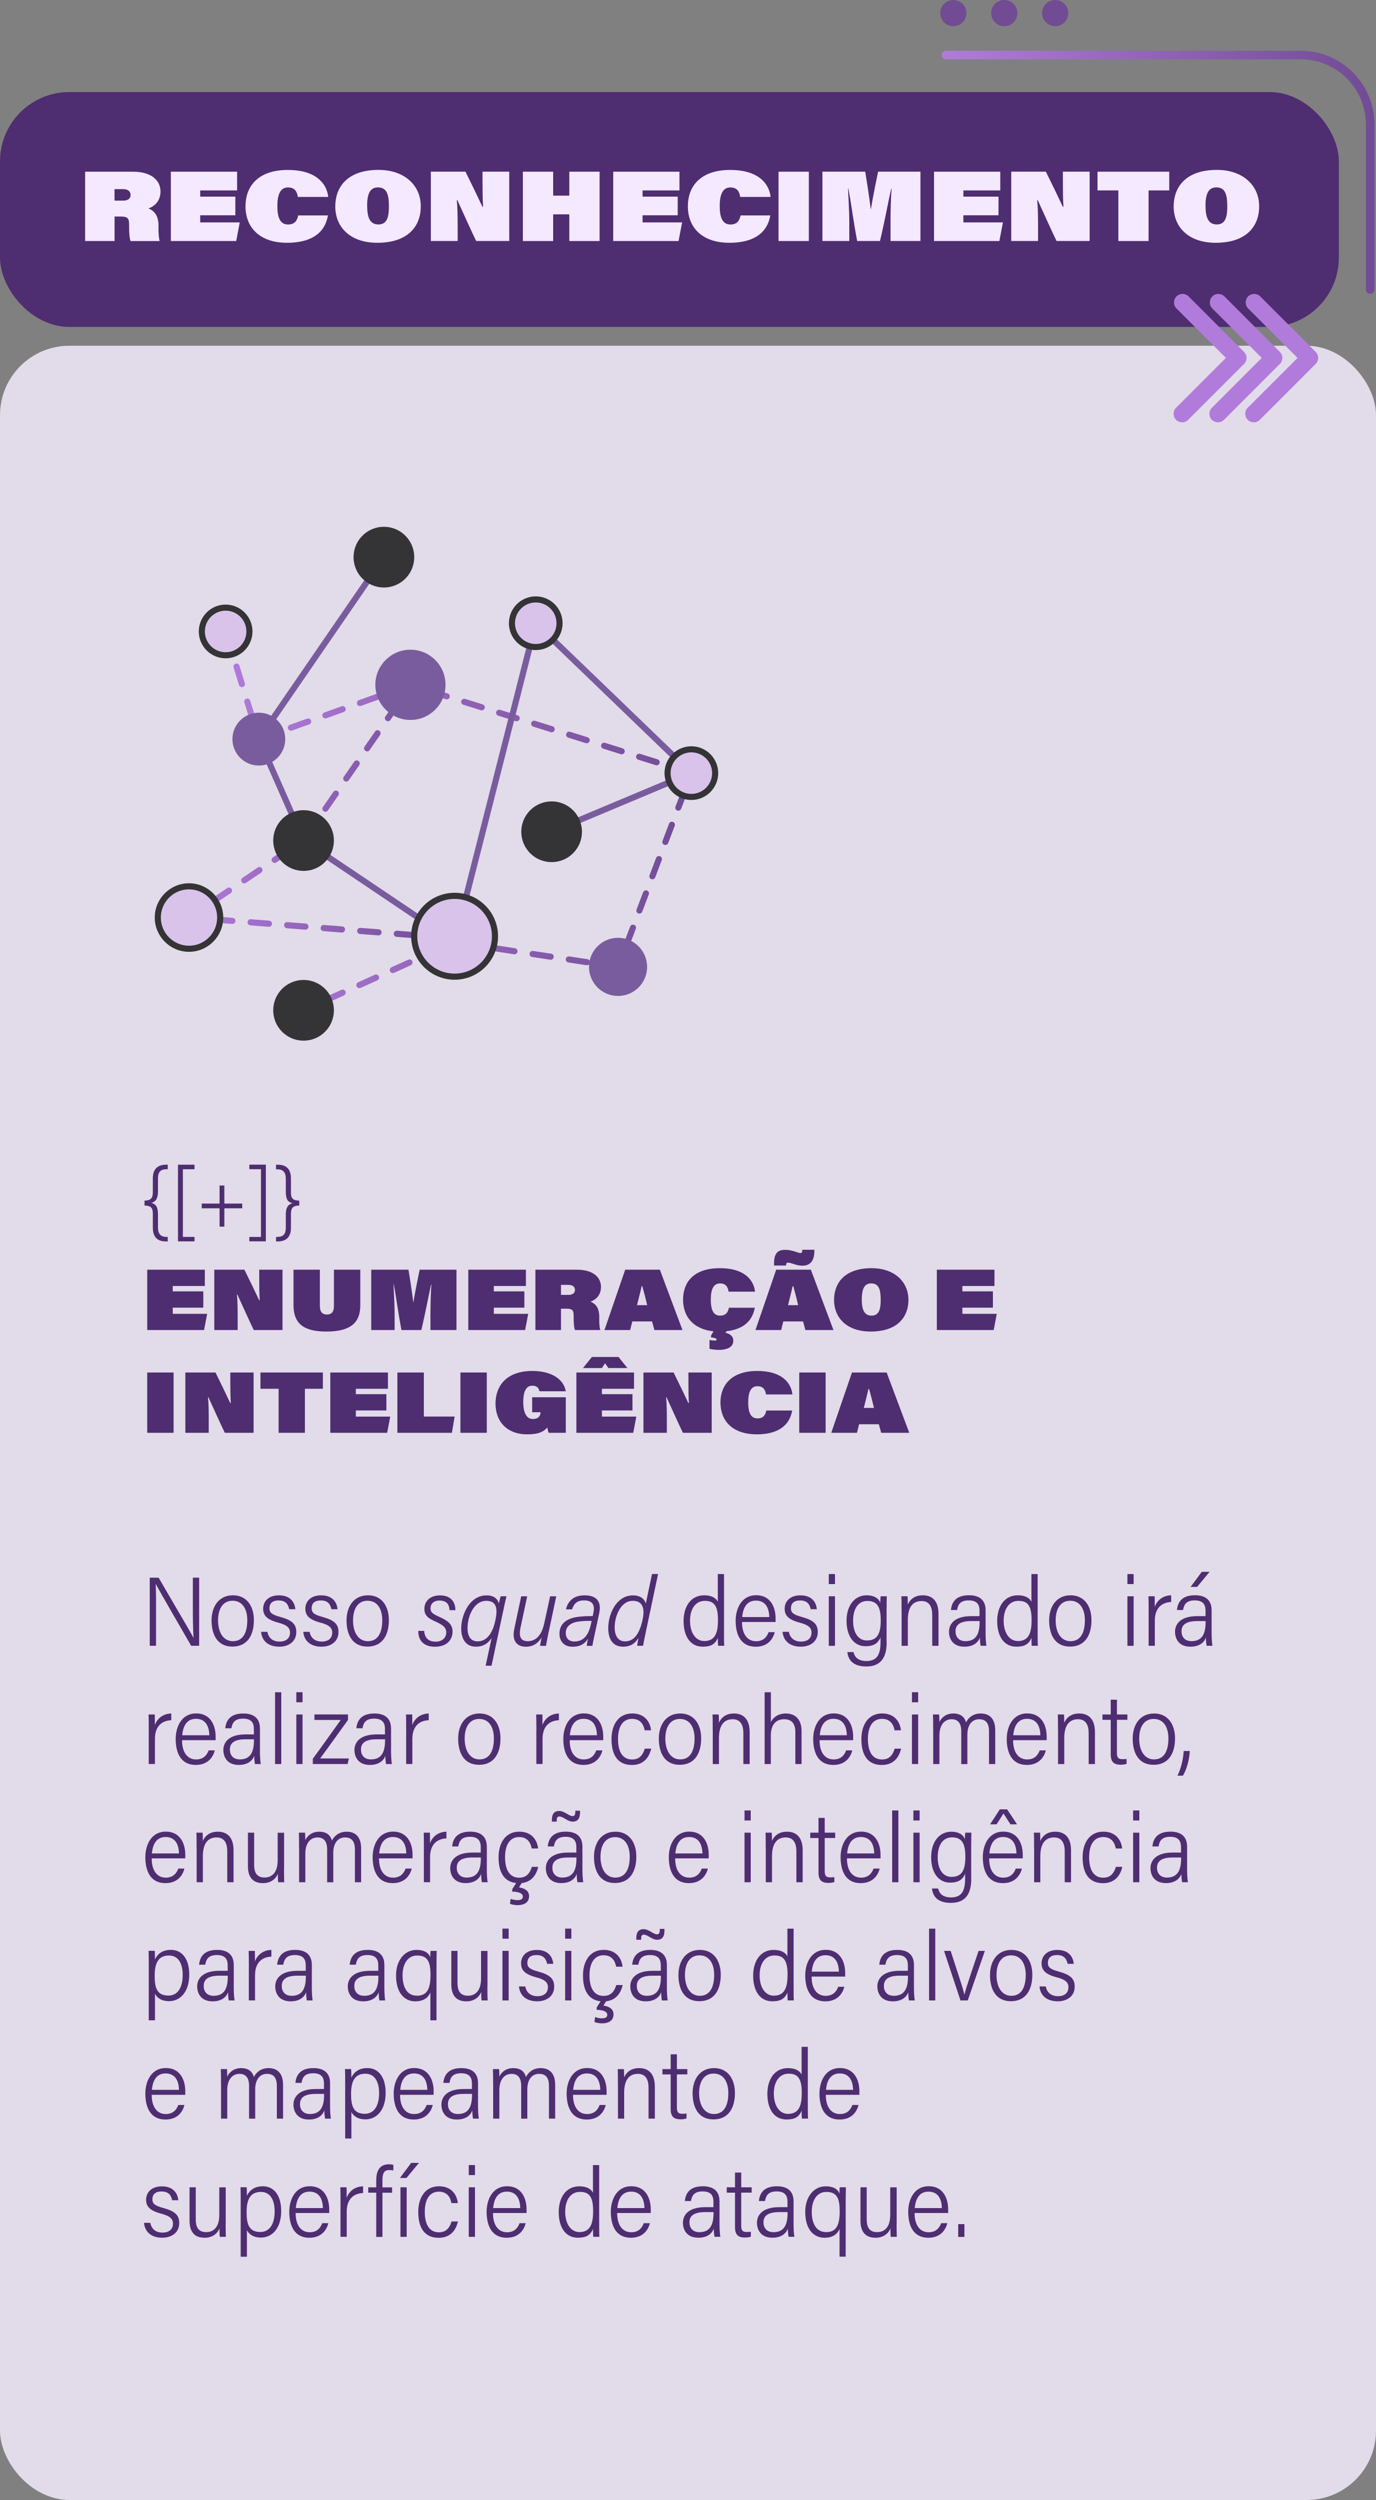 <?xml version="1.0" encoding="UTF-8"?><svg id="Camada_2" xmlns="http://www.w3.org/2000/svg" xmlns:xlink="http://www.w3.org/1999/xlink" viewBox="0 0 321.51 583.73"><rect x="0" y="0" width="321.51" height="583.73" fill="#808080" stroke="none"/><defs><style>.cls-1{fill:#4e2d71;}.cls-2{fill:#343335;}.cls-3{fill:#b17bdb;}.cls-4{fill:#714b94;}.cls-5{fill:url(#Gradiente_sem_nome_76);}.cls-6{fill:#d9c3eb;}.cls-7{fill:#795c9e;}.cls-8{fill:#f4e9ff;}.cls-9{fill:url(#Gradiente_sem_nome_76-3);}.cls-10{fill:url(#Gradiente_sem_nome_76-2);}.cls-11{fill:#e2dbe9;}</style><linearGradient id="Gradiente_sem_nome_76" x1="220.04" y1="40.24" x2="321.15" y2="40.24" gradientUnits="userSpaceOnUse"><stop offset="0" stop-color="#b17bdb"/><stop offset="1" stop-color="#714b94"/></linearGradient><linearGradient id="Gradiente_sem_nome_76-2" x1="52.01" y1="191.67" x2="162.25" y2="191.67" xlink:href="#Gradiente_sem_nome_76"/><linearGradient id="Gradiente_sem_nome_76-3" x1="43.44" y1="191.58" x2="105.44" y2="191.58" xlink:href="#Gradiente_sem_nome_76"/></defs><rect class="cls-11" x="0" y="80.73" width="321.51" height="503" rx="16.2" ry="16.2"/><g><rect class="cls-1" x="0" y="21.49" width="312.83" height="54.84" rx="16.2" ry="16.2"/><g><path class="cls-8" d="m26.77,50.55v5.73h-6.88v-16.19h11.15c4.39,0,6.46,2.07,6.46,4.6,0,2.02-1.1,3.36-2.81,3.98,1.43.6,2.35,1.7,2.35,4.12v.97c0,.62.05,1.72.25,2.53h-6.78c-.25-.62-.34-1.79-.34-3.24v-.58c0-1.56-.39-1.91-2.02-1.91h-1.38Zm0-3.7h2.02c.81,0,1.72-.3,1.72-1.33,0-.9-.69-1.36-1.77-1.36h-1.98v2.69Z"/><path class="cls-8" d="m54.99,50.27h-8.21v1.66h9.24l-.83,4.35h-15.27v-16.19h15.48v4.37h-8.62v1.45h8.21v4.37Z"/><path class="cls-8" d="m76.63,50.3c-.78,4.44-4.32,6.39-9.57,6.39-6.23,0-9.7-3.43-9.7-8.55,0-4.53,2.83-8.46,9.91-8.46,6.35,0,9.04,2.97,9.43,6.3h-7.11c-.18-1.15-.64-2.21-2.3-2.21s-2.48,1.4-2.48,4.35c0,2.12.39,4.3,2.48,4.3,1.63,0,2.14-.97,2.39-2.12h6.94Z"/><path class="cls-8" d="m98.32,48.18c0,4.76-3.1,8.51-10.16,8.51-6.37,0-9.82-3.68-9.82-8.49,0-4.48,2.78-8.53,10.12-8.53,6,0,9.86,3.56,9.86,8.51Zm-12.53-.12c0,2.53.55,4.35,2.62,4.35s2.46-1.82,2.46-4.21c0-2.9-.53-4.44-2.58-4.44-1.84,0-2.51,1.54-2.51,4.3Z"/><path class="cls-8" d="m100.67,56.27v-16.19h8.09c1.45,2.94,2.9,5.91,3.96,8.19h.16c-.12-1.36-.14-3.91-.14-6.6v-1.59h6.25v16.19h-7.73c-1.13-2.28-3.36-7.31-4.39-9.52h-.14c.18,1.61.21,3.47.21,7.2v2.32h-6.28Z"/><path class="cls-8" d="m122.17,40.09h7.08v5.59h3.77v-5.59h7.08v16.19h-7.08v-6.23h-3.77v6.23h-7.08v-16.19Z"/><path class="cls-8" d="m158.35,50.27h-8.21v1.66h9.24l-.83,4.35h-15.27v-16.19h15.48v4.37h-8.62v1.45h8.21v4.37Z"/><path class="cls-8" d="m179.99,50.3c-.78,4.44-4.32,6.39-9.57,6.39-6.23,0-9.7-3.43-9.7-8.55,0-4.53,2.83-8.46,9.91-8.46,6.35,0,9.04,2.97,9.43,6.3h-7.11c-.18-1.15-.64-2.21-2.3-2.21s-2.48,1.4-2.48,4.35c0,2.12.39,4.3,2.48,4.3,1.63,0,2.14-.97,2.39-2.12h6.94Z"/><path class="cls-8" d="m188.99,40.09v16.19h-7.08v-16.19h7.08Z"/><path class="cls-8" d="m208.07,51.88c0-2.25.09-5.75.25-7.8h-.09c-.74,3.17-1.38,7.04-2.62,12.19h-5.33c-.99-5.24-1.38-8.83-2.07-12.28h-.07c.07,1.89.3,5.08.3,7.89v4.39h-6.28v-16.19h10c.21,1.24.87,5.33,1.29,8.72h.05c.53-3.22,1.31-7.01,1.68-8.72h9.89v16.19h-6.99v-4.39Z"/><path class="cls-8" d="m233.31,50.27h-8.21v1.66h9.24l-.83,4.35h-15.27v-16.19h15.48v4.37h-8.62v1.45h8.21v4.37Z"/><path class="cls-8" d="m236.28,56.27v-16.19h8.09c1.45,2.94,2.9,5.91,3.96,8.19h.16c-.12-1.36-.14-3.91-.14-6.6v-1.59h6.25v16.19h-7.73c-1.13-2.28-3.36-7.31-4.39-9.52h-.14c.18,1.61.21,3.47.21,7.2v2.32h-6.28Z"/><path class="cls-8" d="m261.32,44.46h-4.88v-4.37h16.76v4.37h-4.83v11.82h-7.06v-11.82Z"/><path class="cls-8" d="m294.21,48.18c0,4.76-3.1,8.51-10.16,8.51-6.37,0-9.82-3.68-9.82-8.49,0-4.48,2.78-8.53,10.12-8.53,6,0,9.86,3.56,9.86,8.51Zm-12.53-.12c0,2.53.55,4.35,2.62,4.35s2.46-1.82,2.46-4.21c0-2.9-.53-4.44-2.58-4.44-1.84,0-2.51,1.54-2.51,4.3Z"/></g><path class="cls-5" d="m320.15,68.61c-.55,0-1-.45-1-1V29.06c0-8.38-6.82-15.2-15.2-15.2h-82.91c-.55,0-1-.45-1-1s.45-1,1-1h82.91c9.48,0,17.2,7.72,17.2,17.2v38.55c0,.55-.45,1-1,1Z"/><g><path class="cls-3" d="m292.95,98.61c-.51,0-1.02-.2-1.41-.58-.78-.78-.78-2.04,0-2.82l11.64-11.64-11.54-11.54c-.78-.78-.78-2.04,0-2.82.78-.78,2.04-.78,2.82,0l12.95,12.95c.37.37.59.88.59,1.41s-.21,1.04-.59,1.41l-13.06,13.06c-.39.39-.9.58-1.41.58Z"/><path class="cls-3" d="m284.58,98.61c-.51,0-1.02-.2-1.41-.58-.78-.78-.78-2.04,0-2.82l11.64-11.64-11.54-11.54c-.78-.78-.78-2.04,0-2.82.78-.78,2.04-.78,2.82,0l12.95,12.95c.37.37.59.88.59,1.41s-.21,1.04-.59,1.41l-13.06,13.06c-.39.39-.9.58-1.41.58Z"/><path class="cls-3" d="m276.21,98.61c-.51,0-1.02-.2-1.41-.58-.78-.78-.78-2.04,0-2.82l11.64-11.64-11.54-11.54c-.78-.78-.78-2.04,0-2.82.78-.78,2.04-.78,2.82,0l12.95,12.95c.37.37.59.88.59,1.41s-.21,1.04-.59,1.41l-13.06,13.06c-.39.39-.9.58-1.41.58Z"/></g><g><circle class="cls-4" cx="222.75" cy="3.06" r="3.06"/><circle class="cls-4" cx="234.65" cy="3.06" r="3.06"/><circle class="cls-4" cx="246.55" cy="3.06" r="3.06"/></g></g><g><path class="cls-1" d="m33.77,280.33c1.76,0,1.94-.88,1.94-2.08v-3.12c0-2.26,1.22-3.18,3.12-3.18h.36v1.06h-.34c-1.32.02-1.94.64-1.94,2.12v3c0,1.56-.38,2.42-1.56,2.74,1.26.32,1.56,1.14,1.56,2.82v2.88c0,1.76.86,2.24,1.96,2.24h.32v1.06h-.36c-1.64,0-3.12-.62-3.12-3.24v-3.08c0-1.1-.06-2.06-1.94-2.06v-1.16Z"/><path class="cls-1" d="m41.59,289.85v-17.9h3.86v1.06h-2.72v15.8h2.72v1.04h-3.86Z"/><path class="cls-1" d="m52.42,276.81v4.22h4.18v1.1h-4.18v4.28h-1.12v-4.28h-4.16v-1.1h4.16v-4.22h1.12Z"/><path class="cls-1" d="m62.12,271.94v17.9h-3.86v-1.02h2.72v-15.82h-2.72v-1.06h3.86Z"/><path class="cls-1" d="m69.92,281.49c-1.76,0-1.94.88-1.94,2.1v3.1c0,2.26-1.22,3.18-3.12,3.18h-.36v-1.06h.34c1.32,0,1.94-.64,1.94-2.12v-3c0-1.56.38-2.42,1.56-2.74-1.26-.32-1.56-1.14-1.56-2.82v-2.88c0-1.76-.86-2.22-1.96-2.22h-.32v-1.08h.36c1.64,0,3.12.62,3.12,3.24v3.08c0,1.1.06,2.06,1.94,2.06v1.16Z"/><path class="cls-1" d="m47.5,305.33h-7.14v1.44h8.04l-.72,3.78h-13.28v-14.08h13.46v3.8h-7.5v1.26h7.14v3.8Z"/><path class="cls-1" d="m50.07,310.55v-14.08h7.04c1.26,2.56,2.52,5.14,3.44,7.12h.14c-.1-1.18-.12-3.4-.12-5.74v-1.38h5.44v14.08h-6.72c-.98-1.98-2.92-6.36-3.82-8.28h-.12c.16,1.4.18,3.02.18,6.26v2.02h-5.46Z"/><path class="cls-1" d="m74.74,296.47v8.52c0,1.12.4,1.94,1.66,1.94,1.4,0,1.62-1.04,1.62-1.94v-8.52h6.16v8.32c0,3.88-2.04,6.12-7.92,6.12s-7.68-2.32-7.68-6.24v-8.2h6.16Z"/><path class="cls-1" d="m100.58,306.73c0-1.96.08-5,.22-6.78h-.08c-.64,2.76-1.2,6.12-2.28,10.6h-4.64c-.86-4.56-1.2-7.68-1.8-10.68h-.06c.06,1.64.26,4.42.26,6.86v3.82h-5.46v-14.08h8.7c.18,1.08.76,4.64,1.12,7.58h.04c.46-2.8,1.14-6.1,1.46-7.58h8.6v14.08h-6.08v-3.82Z"/><path class="cls-1" d="m122.52,305.33h-7.14v1.44h8.04l-.72,3.78h-13.28v-14.08h13.46v3.8h-7.5v1.26h7.14v3.8Z"/><path class="cls-1" d="m131.08,305.57v4.98h-5.98v-14.08h9.7c3.82,0,5.62,1.8,5.62,4,0,1.76-.96,2.92-2.44,3.46,1.24.52,2.04,1.48,2.04,3.58v.84c0,.54.04,1.5.22,2.2h-5.9c-.22-.54-.3-1.56-.3-2.82v-.5c0-1.36-.34-1.66-1.76-1.66h-1.2Zm0-3.22h1.76c.7,0,1.5-.26,1.5-1.16,0-.78-.6-1.18-1.54-1.18h-1.72v2.34Z"/><path class="cls-1" d="m147.74,308.55l-.5,2h-6l4.84-14.08h8.1l5.28,14.08h-6.56l-.54-2h-4.62Zm3.48-3.8c-.36-1.52-.76-3.12-1.14-4.44h-.16c-.28,1.32-.76,3.16-1.08,4.44h2.38Z"/><path class="cls-1" d="m176.36,305.35c-.6,3.36-3,5.08-6.62,5.48l-.22.36c.9.22,1.82.7,1.82,1.86,0,1.66-1.74,2.14-3.38,2.14-1.16,0-1.88-.18-2.18-.26v-2.06c.42.1.92.14,1.2.14.36,0,.46-.08.46-.22,0-.08.08-.36-1.3-.52v-.44l.58-.98c-4.58-.46-7.12-3.3-7.12-7.38s2.46-7.36,8.62-7.36c5.52,0,7.86,2.58,8.2,5.48h-6.18c-.16-1-.56-1.92-2-1.92s-2.16,1.22-2.16,3.78c0,1.84.34,3.74,2.16,3.74,1.42,0,1.86-.84,2.08-1.84h6.04Z"/><path class="cls-1" d="m183.02,308.55l-.5,2h-6l4.84-14.08h8.1l5.28,14.08h-6.56l-.54-2h-4.62Zm-2.16-13.06v-.46c0-2.58,1.02-3.2,2.6-3.2,1.74,0,2.92.74,3.58.74.28,0,.4-.14.4-.42v-.34h2.84v.32c0,2.8-1.5,3.4-2.74,3.4-1.52,0-2.72-.72-3.4-.72-.24,0-.46.14-.46.42v.26h-2.82Zm5.64,9.26c-.36-1.52-.76-3.12-1.14-4.44h-.16c-.28,1.32-.76,3.16-1.08,4.44h2.38Z"/><path class="cls-1" d="m212.26,303.51c0,4.14-2.7,7.4-8.84,7.4-5.54,0-8.54-3.2-8.54-7.38,0-3.9,2.42-7.42,8.8-7.42,5.22,0,8.58,3.1,8.58,7.4Zm-10.9-.1c0,2.2.48,3.78,2.28,3.78s2.14-1.58,2.14-3.66c0-2.52-.46-3.86-2.24-3.86-1.6,0-2.18,1.34-2.18,3.74Z"/><path class="cls-1" d="m232,305.33h-7.14v1.44h8.04l-.72,3.78h-13.28v-14.08h13.46v3.8h-7.5v1.26h7.14v3.8Z"/><path class="cls-1" d="m40.56,320.47v14.08h-6.16v-14.08h6.16Z"/><path class="cls-1" d="m43.31,334.55v-14.08h7.04c1.26,2.56,2.52,5.14,3.44,7.12h.14c-.1-1.18-.12-3.4-.12-5.74v-1.38h5.44v14.08h-6.72c-.98-1.98-2.92-6.36-3.82-8.28h-.12c.16,1.4.18,3.02.18,6.26v2.02h-5.46Z"/><path class="cls-1" d="m65.1,324.27h-4.24v-3.8h14.58v3.8h-4.2v10.28h-6.14v-10.28Z"/><path class="cls-1" d="m90.28,329.33h-7.14v1.44h8.04l-.72,3.78h-13.28v-14.08h13.46v3.8h-7.5v1.26h7.14v3.8Z"/><path class="cls-1" d="m92.85,320.47h6.18v10.28h7.2l-.64,3.8h-12.74v-14.08Z"/><path class="cls-1" d="m113.74,320.47v14.08h-6.16v-14.08h6.16Z"/><path class="cls-1" d="m132.2,334.55h-4c-.14-.3-.24-.76-.32-1.24-.94,1.08-2.18,1.6-4.7,1.6-4.76,0-7.4-3-7.4-7.2,0-3.82,2.28-7.6,8.62-7.6,4.26,0,7.28,1.78,7.8,4.74h-6.14c-.2-.78-.6-1.3-1.68-1.3-1.74,0-2.12,1.94-2.12,3.82,0,2.2.6,3.96,2.26,3.96,1.52,0,1.78-1.06,1.78-1.5v-.08h-1.96v-3.5h7.86v8.3Z"/><path class="cls-1" d="m147.78,329.33h-7.14v1.44h8.04l-.72,3.78h-13.28v-14.08h13.46v3.8h-7.5v1.26h7.14v3.8Zm-3.26-12.48l2.08,2.58h-4.44l-.78-1.12-.74,1.12h-4.42l2.08-2.58h6.22Z"/><path class="cls-1" d="m150.35,334.55v-14.08h7.04c1.26,2.56,2.52,5.14,3.44,7.12h.14c-.1-1.18-.12-3.4-.12-5.74v-1.38h5.44v14.08h-6.72c-.98-1.98-2.92-6.36-3.82-8.28h-.12c.16,1.4.18,3.02.18,6.26v2.02h-5.46Z"/><path class="cls-1" d="m185.1,329.35c-.68,3.86-3.76,5.56-8.32,5.56-5.42,0-8.44-2.98-8.44-7.44,0-3.94,2.46-7.36,8.62-7.36,5.52,0,7.86,2.58,8.2,5.48h-6.18c-.16-1-.56-1.92-2-1.92s-2.16,1.22-2.16,3.78c0,1.84.34,3.74,2.16,3.74,1.42,0,1.86-.84,2.08-1.84h6.04Z"/><path class="cls-1" d="m192.91,320.47v14.08h-6.16v-14.08h6.16Z"/><path class="cls-1" d="m200.73,332.55l-.5,2h-6l4.84-14.08h8.1l5.28,14.08h-6.56l-.54-2h-4.62Zm3.48-3.8c-.36-1.52-.76-3.12-1.14-4.44h-.16c-.28,1.32-.76,3.16-1.08,4.44h2.38Z"/></g><g><path class="cls-1" d="m34.99,384.29v-15.91h2.07c6.94,11.89,7.84,13.38,8.14,14.07h.02c-.14-2.21-.16-4.76-.16-7.34v-6.74h1.47v15.91h-1.86c-7.43-12.81-7.89-13.73-8.28-14.42h-.02c.12,2.09.09,4.71.09,7.59v6.83h-1.47Z"/><path class="cls-1" d="m59.32,378.31c0,3.33-1.4,6.16-5.01,6.16s-4.88-2.92-4.88-6.12,1.68-5.86,5.01-5.86c3.1,0,4.88,2.39,4.88,5.82Zm-8.37.05c0,2.74,1.2,4.85,3.47,4.85,2.39,0,3.36-2.05,3.36-4.9,0-2.6-1.13-4.55-3.43-4.55s-3.4,1.93-3.4,4.6Z"/><path class="cls-1" d="m62.48,381.02c.25,1.47,1.33,2.28,2.83,2.28,1.79,0,2.46-1.01,2.46-2.09,0-1.17-.78-1.82-2.81-2.35-2.74-.74-3.47-1.75-3.47-3.26s1.08-3.1,3.68-3.1,3.68,1.54,3.84,3.24h-1.43c-.23-1.06-.76-2.05-2.48-2.05-1.5,0-2.14.74-2.14,1.82,0,.94.41,1.47,2.48,2.02,2.87.78,3.79,1.72,3.79,3.56,0,2.05-1.59,3.4-3.98,3.4-2.23,0-4.02-1.08-4.25-3.47h1.47Z"/><path class="cls-1" d="m72.34,381.02c.25,1.47,1.33,2.28,2.83,2.28,1.79,0,2.46-1.01,2.46-2.09,0-1.17-.78-1.82-2.81-2.35-2.74-.74-3.47-1.75-3.47-3.26s1.08-3.1,3.68-3.1,3.68,1.54,3.84,3.24h-1.43c-.23-1.06-.76-2.05-2.48-2.05-1.5,0-2.14.74-2.14,1.82,0,.94.41,1.47,2.48,2.02,2.87.78,3.79,1.72,3.79,3.56,0,2.05-1.59,3.4-3.98,3.4-2.23,0-4.02-1.08-4.25-3.47h1.47Z"/><path class="cls-1" d="m90.86,378.31c0,3.33-1.4,6.16-5.01,6.16s-4.88-2.92-4.88-6.12,1.68-5.86,5.01-5.86c3.1,0,4.88,2.39,4.88,5.82Zm-8.37.05c0,2.74,1.2,4.85,3.47,4.85,2.39,0,3.36-2.05,3.36-4.9,0-2.6-1.13-4.55-3.43-4.55s-3.4,1.93-3.4,4.6Z"/><path class="cls-1" d="m99.12,380.79c.07,1.56.94,2.53,2.67,2.53,1.54,0,2.48-.92,2.48-2.16,0-1.01-.55-1.63-2.3-2.44-1.89-.83-2.81-1.45-2.81-3.06,0-1.7,1.22-3.15,3.66-3.15,2.69,0,3.59,1.75,3.59,3.45h-1.38c-.05-1.24-.58-2.25-2.37-2.25-1.29,0-2.07.74-2.07,1.84,0,.9.48,1.27,2.02,1.96,1.89.85,3.13,1.66,3.13,3.45,0,1.89-1.29,3.54-4.14,3.54-2.55,0-3.91-1.45-3.86-3.7h1.38Z"/><path class="cls-1" d="m114.87,382.47c-.83,1.24-1.93,2.02-3.72,2.02-1.91,0-3.38-1.31-3.38-4.25,0-3.17,1.93-7.73,5.91-7.73,1.98,0,2.69,1.08,2.87,1.91.12-.53.35-1.47.44-1.7h1.36c-.21.83-.44,1.75-.76,3.36l-2.74,12.85h-1.38l1.4-6.46Zm-5.63-2.37c0,2.07.81,3.15,2.37,3.15,2.3,0,3.59-2.23,4.14-4.94.55-2.55.37-4.53-2.12-4.53-2.99,0-4.39,3.79-4.39,6.32Z"/><path class="cls-1" d="m128.19,381.07c-.28,1.36-.53,2.64-.62,3.22h-1.38c.05-.32.21-1.31.35-1.95-.69,1.17-1.84,2.16-3.68,2.16-1.66,0-3.38-.94-2.69-4.18l1.61-7.59h1.4l-1.56,7.31c-.37,1.79-.18,3.17,1.7,3.17,1.72,0,3.2-1.15,3.86-4.23l1.36-6.25h1.43l-1.77,8.35Z"/><path class="cls-1" d="m138.93,381.71c-.16.76-.44,2.02-.51,2.58h-1.33c.07-.48.12-.92.3-1.68-.55.92-1.52,1.89-3.61,1.89-2.21,0-3.06-1.54-3.06-3.04,0-2.28,1.63-3.73,4.9-4,.94-.09,1.59-.12,2.87-.12l.16-.76c.32-1.47.09-2.9-2.18-2.9-1.84,0-2.44.99-2.8,2.09h-1.43c.41-1.7,1.56-3.27,4.37-3.27,2.44,0,4.05,1.13,3.4,4.16l-1.08,5.04Zm-.69-3.24c-.92-.02-1.77,0-2.55.09-2.02.16-3.5.99-3.5,2.74,0,1.1.62,1.98,2.02,1.98,2.55,0,3.45-2.12,3.89-4.14l.14-.67Z"/><path class="cls-1" d="m153.76,367.52l-2.92,13.82c-.23,1.04-.48,2.32-.58,2.94h-1.38c.02-.28.14-.99.32-1.86-.74,1.22-1.75,2.07-3.63,2.07-2.32,0-3.45-1.68-3.45-4.35,0-3.15,1.82-7.63,5.79-7.63,1.93,0,2.78,1.08,2.99,1.91l1.45-6.9h1.4Zm-10.14,12.42c0,2.23.97,3.31,2.41,3.31,2.25,0,3.43-1.96,4.12-5.08.67-3.1-.32-4.39-2.3-4.39-2.9,0-4.23,3.75-4.23,6.16Z"/><path class="cls-1" d="m169.17,367.52v13.82c0,1.04,0,2.21.05,2.94h-1.43c-.02-.3-.07-1.06-.07-1.84-.62,1.47-1.59,2.05-3.52,2.05-3.01,0-4.48-2.58-4.48-5.98s1.68-6.02,4.83-6.02c1.91,0,2.85.8,3.17,1.52v-6.48h1.45Zm-4.65,15.66c2.69,0,3.24-2.09,3.24-4.97,0-3.5-1.08-4.42-3.1-4.42s-3.43,1.72-3.43,4.64,1.4,4.74,3.29,4.74Z"/><path class="cls-1" d="m173.38,378.74c-.02,2.64,1.13,4.48,3.29,4.48,2.05,0,2.67-1.47,2.92-2.12h1.43c-.3,1.26-1.36,3.4-4.44,3.4-3.59,0-4.69-2.97-4.69-6.07,0-2.83,1.38-5.96,4.78-5.96s4.55,2.85,4.55,5.4v.85h-7.84Zm6.37-1.17c-.05-2.21-.94-3.84-3.13-3.84-2.51,0-3.08,2.35-3.2,3.84h6.32Z"/><path class="cls-1" d="m184.33,381.02c.25,1.47,1.33,2.28,2.83,2.28,1.79,0,2.46-1.01,2.46-2.09,0-1.17-.78-1.82-2.81-2.35-2.74-.74-3.47-1.75-3.47-3.26s1.08-3.1,3.68-3.1,3.68,1.54,3.84,3.24h-1.43c-.23-1.06-.76-2.05-2.48-2.05-1.5,0-2.14.74-2.14,1.82,0,.94.41,1.47,2.48,2.02,2.87.78,3.79,1.72,3.79,3.56,0,2.05-1.59,3.4-3.98,3.4-2.23,0-4.02-1.08-4.25-3.47h1.47Z"/><path class="cls-1" d="m193.65,369.87v-2.34h1.45v2.34h-1.45Zm0,2.85h1.45v11.57h-1.45v-11.57Z"/><path class="cls-1" d="m207.17,383.5c0,3.63-1.45,5.61-4.76,5.61s-4.25-1.75-4.42-3.36h1.45c.28,1.43,1.43,2.09,2.99,2.09,2.69,0,3.31-1.79,3.31-4.48v-1.03c-.6,1.36-1.56,2.05-3.52,2.05-2.69,0-4.42-2.32-4.42-5.91,0-3.77,2.02-5.98,4.71-5.98,1.82,0,2.85.78,3.17,1.77,0-.58.05-1.26.09-1.54h1.43c-.02.53-.05,1.75-.05,3.31v7.47Zm-4.62-.46c2.39,0,3.24-1.52,3.24-4.65s-.78-4.58-3.13-4.58c-2.14,0-3.33,1.84-3.33,4.65s1.24,4.58,3.22,4.58Z"/><path class="cls-1" d="m210.66,376.35c0-2.44-.02-3.15-.05-3.63h1.45c.02.23.07,1.47.05,1.93.48-1.08,1.5-2.16,3.5-2.16s3.68,1.08,3.68,4.37v7.43h-1.47v-7.24c0-1.82-.64-3.22-2.48-3.22-2.32,0-3.22,1.79-3.22,4.39v6.07h-1.45v-7.93Z"/><path class="cls-1" d="m230.3,381.87c0,.8.09,1.89.18,2.41h-1.36c-.07-.41-.16-1.01-.16-1.93-.44,1.24-1.63,2.14-3.61,2.14-2.81,0-3.61-1.95-3.61-3.5s1.01-3.63,5.2-3.63h1.93v-1.22c0-1.17-.32-2.46-2.51-2.46-1.82,0-2.51.8-2.74,2.25h-1.43c.18-1.98,1.31-3.45,4.21-3.45,2.3,0,3.89.99,3.89,3.52v5.86Zm-1.4-3.36h-1.98c-3.08,0-3.66,1.24-3.66,2.41,0,1.26.76,2.28,2.32,2.28,2.46,0,3.31-1.66,3.31-4.46v-.23Z"/><path class="cls-1" d="m242.45,367.52v13.82c0,1.04,0,2.21.05,2.94h-1.43c-.02-.3-.07-1.06-.07-1.84-.62,1.47-1.59,2.05-3.52,2.05-3.01,0-4.48-2.58-4.48-5.98s1.68-6.02,4.83-6.02c1.91,0,2.85.8,3.17,1.52v-6.48h1.45Zm-4.65,15.66c2.69,0,3.24-2.09,3.24-4.97,0-3.5-1.08-4.42-3.1-4.42s-3.43,1.72-3.43,4.64,1.4,4.74,3.29,4.74Z"/><path class="cls-1" d="m255.03,378.31c0,3.33-1.4,6.16-5.01,6.16s-4.88-2.92-4.88-6.12,1.68-5.86,5.01-5.86c3.1,0,4.88,2.39,4.88,5.82Zm-8.37.05c0,2.74,1.2,4.85,3.47,4.85,2.39,0,3.36-2.05,3.36-4.9,0-2.6-1.13-4.55-3.43-4.55s-3.4,1.93-3.4,4.6Z"/><path class="cls-1" d="m263.43,369.87v-2.34h1.45v2.34h-1.45Zm0,2.85h1.45v11.57h-1.45v-11.57Z"/><path class="cls-1" d="m268.39,376.65c0-1.84-.02-3.45-.05-3.93h1.45c.02.55.02,1.29.02,2.46.6-1.61,1.98-2.64,3.84-2.69v1.56c-2.69.14-3.82,1.93-3.82,4.37v5.86h-1.45v-7.63Z"/><path class="cls-1" d="m283.11,381.87c0,.8.09,1.89.18,2.41h-1.36c-.07-.41-.16-1.01-.16-1.93-.44,1.24-1.63,2.14-3.61,2.14-2.81,0-3.61-1.95-3.61-3.5s1.01-3.63,5.2-3.63h1.93v-1.22c0-1.17-.32-2.46-2.51-2.46-1.82,0-2.51.8-2.74,2.25h-1.43c.18-1.98,1.31-3.45,4.21-3.45,2.3,0,3.89.99,3.89,3.52v5.86Zm-1.4-3.36h-1.98c-3.08,0-3.66,1.24-3.66,2.41,0,1.26.76,2.28,2.32,2.28,2.46,0,3.31-1.66,3.31-4.46v-.23Zm.92-11.5l-2.92,3.52h-1.52l2.62-3.52h1.82Z"/><path class="cls-1" d="m34.76,404.25c0-1.84-.02-3.45-.05-3.93h1.45c.02.55.02,1.29.02,2.46.6-1.61,1.98-2.64,3.84-2.69v1.56c-2.69.14-3.82,1.93-3.82,4.37v5.86h-1.45v-7.63Z"/><path class="cls-1" d="m42.54,406.34c-.02,2.64,1.13,4.48,3.29,4.48,2.05,0,2.67-1.47,2.92-2.12h1.43c-.3,1.26-1.36,3.4-4.44,3.4-3.59,0-4.69-2.97-4.69-6.07,0-2.83,1.38-5.96,4.78-5.96s4.55,2.85,4.55,5.4v.85h-7.84Zm6.37-1.17c-.05-2.21-.94-3.84-3.13-3.84-2.51,0-3.08,2.35-3.2,3.84h6.32Z"/><path class="cls-1" d="m60.75,409.47c0,.8.09,1.89.18,2.42h-1.36c-.07-.41-.16-1.01-.16-1.93-.44,1.24-1.63,2.14-3.61,2.14-2.81,0-3.61-1.96-3.61-3.5s1.01-3.63,5.2-3.63h1.93v-1.22c0-1.17-.32-2.46-2.51-2.46-1.82,0-2.51.8-2.74,2.25h-1.43c.18-1.98,1.31-3.45,4.21-3.45,2.3,0,3.89.99,3.89,3.52v5.86Zm-1.4-3.36h-1.98c-3.08,0-3.66,1.24-3.66,2.42,0,1.26.76,2.28,2.32,2.28,2.46,0,3.31-1.66,3.31-4.46v-.23Z"/><path class="cls-1" d="m64.27,411.89v-16.76h1.45v16.76h-1.45Z"/><path class="cls-1" d="m69.24,397.47v-2.35h1.45v2.35h-1.45Zm0,2.85h1.45v11.57h-1.45v-11.57Z"/><path class="cls-1" d="m73.1,410.64c1.96-2.62,4.37-6.09,6.51-9.04h-6.14v-1.29h7.84v1.29c-2.12,2.92-4.32,6.03-6.51,8.99h6.71l-.28,1.29h-8.14v-1.24Z"/><path class="cls-1" d="m91.38,409.47c0,.8.09,1.89.18,2.42h-1.36c-.07-.41-.16-1.01-.16-1.93-.44,1.24-1.63,2.14-3.61,2.14-2.81,0-3.61-1.96-3.61-3.5s1.01-3.63,5.2-3.63h1.93v-1.22c0-1.17-.32-2.46-2.51-2.46-1.82,0-2.51.8-2.74,2.25h-1.43c.18-1.98,1.31-3.45,4.21-3.45,2.3,0,3.89.99,3.89,3.52v5.86Zm-1.4-3.36h-1.98c-3.08,0-3.66,1.24-3.66,2.42,0,1.26.76,2.28,2.32,2.28,2.46,0,3.31-1.66,3.31-4.46v-.23Z"/><path class="cls-1" d="m94.91,404.25c0-1.84-.02-3.45-.05-3.93h1.45c.02.55.02,1.29.02,2.46.6-1.61,1.98-2.64,3.84-2.69v1.56c-2.69.14-3.82,1.93-3.82,4.37v5.86h-1.45v-7.63Z"/><path class="cls-1" d="m116.94,405.91c0,3.33-1.4,6.16-5.01,6.16s-4.88-2.92-4.88-6.12,1.68-5.86,5.01-5.86c3.1,0,4.88,2.39,4.88,5.82Zm-8.37.05c0,2.74,1.2,4.85,3.47,4.85,2.39,0,3.36-2.05,3.36-4.9,0-2.6-1.13-4.55-3.43-4.55s-3.4,1.93-3.4,4.6Z"/><path class="cls-1" d="m125.33,404.25c0-1.84-.02-3.45-.05-3.93h1.45c.02.55.02,1.29.02,2.46.6-1.61,1.98-2.64,3.84-2.69v1.56c-2.69.14-3.82,1.93-3.82,4.37v5.86h-1.45v-7.63Z"/><path class="cls-1" d="m133.11,406.34c-.02,2.64,1.13,4.48,3.29,4.48,2.05,0,2.67-1.47,2.92-2.12h1.43c-.3,1.26-1.36,3.4-4.44,3.4-3.59,0-4.69-2.97-4.69-6.07,0-2.83,1.38-5.96,4.78-5.96s4.55,2.85,4.55,5.4v.85h-7.84Zm6.37-1.17c-.05-2.21-.94-3.84-3.13-3.84-2.51,0-3.08,2.35-3.2,3.84h6.32Z"/><path class="cls-1" d="m152.15,408.32c-.53,2.25-1.93,3.79-4.51,3.79-3.15,0-4.76-2.14-4.76-6.05,0-3.22,1.54-5.98,4.85-5.98,2.83,0,4.18,1.89,4.39,3.93h-1.49c-.25-1.43-1.08-2.67-2.92-2.67-2.3,0-3.31,1.98-3.31,4.71,0,3.06,1.15,4.78,3.29,4.78,1.72,0,2.51-1.03,2.97-2.53h1.5Z"/><path class="cls-1" d="m163.83,405.91c0,3.33-1.4,6.16-5.01,6.16s-4.88-2.92-4.88-6.12,1.68-5.86,5.01-5.86c3.1,0,4.88,2.39,4.88,5.82Zm-8.37.05c0,2.74,1.2,4.85,3.47,4.85,2.39,0,3.36-2.05,3.36-4.9,0-2.6-1.13-4.55-3.43-4.55s-3.4,1.93-3.4,4.6Z"/><path class="cls-1" d="m166.53,403.95c0-2.44-.02-3.15-.05-3.63h1.45c.02.23.07,1.47.05,1.93.48-1.08,1.5-2.16,3.5-2.16s3.68,1.08,3.68,4.37v7.43h-1.47v-7.24c0-1.82-.64-3.22-2.48-3.22-2.32,0-3.22,1.79-3.22,4.39v6.07h-1.45v-7.93Z"/><path class="cls-1" d="m180.12,395.12v6.97c.58-1.17,1.77-2,3.54-2,1.54,0,3.63.78,3.63,4.14v7.66h-1.45v-7.4c0-1.96-.8-3.06-2.58-3.06-2.02,0-3.15,1.33-3.15,3.79v6.67h-1.45v-16.76h1.45Z"/><path class="cls-1" d="m191.5,406.34c-.02,2.64,1.13,4.48,3.29,4.48,2.05,0,2.67-1.47,2.92-2.12h1.43c-.3,1.26-1.36,3.4-4.44,3.4-3.59,0-4.69-2.97-4.69-6.07,0-2.83,1.38-5.96,4.78-5.96s4.55,2.85,4.55,5.4v.85h-7.84Zm6.37-1.17c-.05-2.21-.94-3.84-3.13-3.84-2.51,0-3.08,2.35-3.2,3.84h6.32Z"/><path class="cls-1" d="m210.54,408.32c-.53,2.25-1.93,3.79-4.51,3.79-3.15,0-4.76-2.14-4.76-6.05,0-3.22,1.54-5.98,4.85-5.98,2.83,0,4.18,1.89,4.39,3.93h-1.49c-.25-1.43-1.08-2.67-2.92-2.67-2.3,0-3.31,1.98-3.31,4.71,0,3.06,1.15,4.78,3.29,4.78,1.72,0,2.51-1.03,2.97-2.53h1.5Z"/><path class="cls-1" d="m213.08,397.47v-2.35h1.45v2.35h-1.45Zm0,2.85h1.45v11.57h-1.45v-11.57Z"/><path class="cls-1" d="m218.04,403.93c0-1.98-.02-3.1-.05-3.61h1.45c.02.3.07,1.36.05,1.75.51-1.03,1.52-1.98,3.27-1.98,1.52,0,2.53.64,2.97,2.07.53-1.1,1.66-2.07,3.43-2.07,1.68,0,3.38.85,3.38,3.91v7.89h-1.45v-7.63c0-1.54-.48-2.83-2.28-2.83-1.96,0-2.78,1.68-2.78,3.59v6.88h-1.43v-7.73c0-1.59-.62-2.74-2.23-2.74-1.75,0-2.87,1.4-2.87,3.79v6.67h-1.45v-7.96Z"/><path class="cls-1" d="m236.72,406.34c-.02,2.64,1.13,4.48,3.29,4.48,2.05,0,2.67-1.47,2.92-2.12h1.43c-.3,1.26-1.36,3.4-4.44,3.4-3.59,0-4.69-2.97-4.69-6.07,0-2.83,1.38-5.96,4.78-5.96s4.55,2.85,4.55,5.4v.85h-7.84Zm6.37-1.17c-.05-2.21-.94-3.84-3.13-3.84-2.51,0-3.08,2.35-3.2,3.84h6.32Z"/><path class="cls-1" d="m247.21,403.95c0-2.44-.02-3.15-.05-3.63h1.45c.02.23.07,1.47.05,1.93.48-1.08,1.5-2.16,3.5-2.16s3.68,1.08,3.68,4.37v7.43h-1.47v-7.24c0-1.82-.64-3.22-2.48-3.22-2.32,0-3.22,1.79-3.22,4.39v6.07h-1.45v-7.93Z"/><path class="cls-1" d="m257.6,400.32h1.93v-3.45h1.45v3.45h2.44v1.24h-2.44v7.73c0,1.04.28,1.47,1.26,1.47.35,0,.76-.02.99-.07v1.15c-.39.16-.99.21-1.38.21-1.47,0-2.32-.55-2.32-2.39v-8.09h-1.93v-1.24Z"/><path class="cls-1" d="m274.55,405.91c0,3.33-1.4,6.16-5.01,6.16s-4.88-2.92-4.88-6.12,1.68-5.86,5.01-5.86c3.1,0,4.88,2.39,4.88,5.82Zm-8.37.05c0,2.74,1.2,4.85,3.47,4.85,2.39,0,3.36-2.05,3.36-4.9,0-2.6-1.13-4.55-3.43-4.55s-3.4,1.93-3.4,4.6Z"/><path class="cls-1" d="m275.11,414.6c.48-.85,1.33-3.17,1.47-5.75h1.42c-.11,2.32-.85,4.53-1.61,5.75h-1.29Z"/><path class="cls-1" d="m35.45,433.94c-.02,2.64,1.13,4.48,3.29,4.48,2.05,0,2.67-1.47,2.92-2.12h1.43c-.3,1.26-1.36,3.4-4.44,3.4-3.59,0-4.69-2.97-4.69-6.07,0-2.83,1.38-5.96,4.78-5.96s4.55,2.85,4.55,5.4v.85h-7.84Zm6.37-1.17c-.05-2.21-.94-3.84-3.13-3.84-2.51,0-3.08,2.35-3.2,3.84h6.32Z"/><path class="cls-1" d="m45.94,431.55c0-2.44-.02-3.15-.05-3.63h1.45c.02.23.07,1.47.05,1.93.48-1.08,1.5-2.16,3.5-2.16s3.68,1.08,3.68,4.37v7.43h-1.47v-7.24c0-1.82-.64-3.22-2.48-3.22-2.32,0-3.22,1.79-3.22,4.39v6.07h-1.45v-7.93Z"/><path class="cls-1" d="m66.36,436.27c0,1.36.02,2.67.05,3.22h-1.4c-.07-.3-.09-1.1-.09-2-.44,1.24-1.68,2.21-3.47,2.21-1.61,0-3.52-.64-3.52-3.96v-7.82h1.45v7.5c0,1.61.48,2.97,2.44,2.97,1.79,0,3.06-1.24,3.06-4v-6.46h1.5v8.35Z"/><path class="cls-1" d="m69.88,431.53c0-1.98-.02-3.1-.05-3.61h1.45c.02.3.07,1.36.05,1.75.51-1.04,1.52-1.98,3.27-1.98,1.52,0,2.53.64,2.97,2.07.53-1.1,1.66-2.07,3.43-2.07,1.68,0,3.38.85,3.38,3.91v7.89h-1.45v-7.63c0-1.54-.48-2.83-2.28-2.83-1.96,0-2.78,1.68-2.78,3.59v6.88h-1.43v-7.73c0-1.59-.62-2.74-2.23-2.74-1.75,0-2.87,1.4-2.87,3.79v6.67h-1.45v-7.96Z"/><path class="cls-1" d="m88.56,433.94c-.02,2.64,1.13,4.48,3.29,4.48,2.05,0,2.67-1.47,2.92-2.12h1.43c-.3,1.26-1.36,3.4-4.44,3.4-3.59,0-4.69-2.97-4.69-6.07,0-2.83,1.38-5.96,4.78-5.96s4.55,2.85,4.55,5.4v.85h-7.84Zm6.37-1.17c-.05-2.21-.94-3.84-3.13-3.84-2.51,0-3.08,2.35-3.2,3.84h6.32Z"/><path class="cls-1" d="m99.05,431.85c0-1.84-.02-3.45-.05-3.93h1.45c.02.55.02,1.29.02,2.46.6-1.61,1.98-2.64,3.84-2.69v1.56c-2.69.14-3.82,1.93-3.82,4.37v5.86h-1.45v-7.63Z"/><path class="cls-1" d="m113.76,437.07c0,.8.09,1.89.18,2.41h-1.36c-.07-.41-.16-1.01-.16-1.93-.44,1.24-1.63,2.14-3.61,2.14-2.81,0-3.61-1.95-3.61-3.5s1.01-3.63,5.2-3.63h1.93v-1.22c0-1.17-.32-2.46-2.51-2.46-1.82,0-2.51.8-2.74,2.25h-1.43c.18-1.98,1.31-3.45,4.21-3.45,2.3,0,3.89.99,3.89,3.52v5.86Zm-1.4-3.36h-1.98c-3.08,0-3.66,1.24-3.66,2.41,0,1.26.76,2.28,2.32,2.28,2.46,0,3.31-1.66,3.31-4.46v-.23Z"/><path class="cls-1" d="m125.75,435.92c-.48,2.07-1.7,3.52-3.86,3.77l-.62,1.01c.97.12,2.35.6,2.35,2.02,0,1.66-1.4,2.12-2.67,2.12-.67,0-1.43-.16-1.79-.32l.16-1.15c.46.18,1.13.3,1.54.3.87,0,1.31-.25,1.31-.83,0-.83-1.2-1.15-2.48-1.15v-.58l.92-1.43c-2.74-.3-4.12-2.39-4.12-6.02,0-3.22,1.54-5.98,4.85-5.98,2.83,0,4.18,1.89,4.39,3.93h-1.49c-.25-1.43-1.08-2.67-2.92-2.67-2.3,0-3.31,1.98-3.31,4.71,0,3.06,1.15,4.78,3.29,4.78,1.72,0,2.51-1.04,2.97-2.53h1.5Z"/><path class="cls-1" d="m136.1,437.07c0,.8.09,1.89.18,2.41h-1.36c-.07-.41-.16-1.01-.16-1.93-.44,1.24-1.63,2.14-3.61,2.14-2.81,0-3.61-1.95-3.61-3.5s1.01-3.63,5.2-3.63h1.93v-1.22c0-1.17-.32-2.46-2.51-2.46-1.82,0-2.51.8-2.74,2.25h-1.43c.18-1.98,1.31-3.45,4.21-3.45,2.3,0,3.89.99,3.89,3.52v5.86Zm-7.15-11.73v-.44c0-1.5.69-2.05,1.68-2.05,1.29,0,2.3,1.2,3.13,1.2.46,0,.67-.25.67-1.03v-.23h1.1v.39c0,1.56-.67,2.16-1.7,2.16-1.26,0-2.18-1.2-3.15-1.2-.37,0-.6.23-.6.81v.39h-1.13Zm5.75,8.37h-1.98c-3.08,0-3.66,1.24-3.66,2.41,0,1.26.76,2.28,2.32,2.28,2.46,0,3.31-1.66,3.31-4.46v-.23Z"/><path class="cls-1" d="m148.68,433.51c0,3.33-1.4,6.16-5.01,6.16s-4.88-2.92-4.88-6.12,1.68-5.86,5.01-5.86c3.1,0,4.88,2.39,4.88,5.82Zm-8.37.05c0,2.74,1.2,4.85,3.47,4.85,2.39,0,3.36-2.05,3.36-4.9,0-2.6-1.13-4.55-3.43-4.55s-3.4,1.93-3.4,4.6Z"/><path class="cls-1" d="m157.76,433.94c-.02,2.64,1.13,4.48,3.29,4.48,2.05,0,2.67-1.47,2.92-2.12h1.43c-.3,1.26-1.36,3.4-4.44,3.4-3.59,0-4.69-2.97-4.69-6.07,0-2.83,1.38-5.96,4.78-5.96s4.55,2.85,4.55,5.4v.85h-7.84Zm6.37-1.17c-.05-2.21-.94-3.84-3.13-3.84-2.51,0-3.08,2.35-3.2,3.84h6.32Z"/><path class="cls-1" d="m173.96,425.07v-2.34h1.45v2.34h-1.45Zm0,2.85h1.45v11.57h-1.45v-11.57Z"/><path class="cls-1" d="m178.92,431.55c0-2.44-.02-3.15-.05-3.63h1.45c.02.23.07,1.47.05,1.93.48-1.08,1.5-2.16,3.5-2.16s3.68,1.08,3.68,4.37v7.43h-1.47v-7.24c0-1.82-.64-3.22-2.48-3.22-2.32,0-3.22,1.79-3.22,4.39v6.07h-1.45v-7.93Z"/><path class="cls-1" d="m189.32,427.92h1.93v-3.45h1.45v3.45h2.44v1.24h-2.44v7.73c0,1.04.28,1.47,1.26,1.47.35,0,.76-.02.99-.07v1.15c-.39.16-.99.21-1.38.21-1.47,0-2.32-.55-2.32-2.39v-8.09h-1.93v-1.24Z"/><path class="cls-1" d="m197.9,433.94c-.02,2.64,1.13,4.48,3.29,4.48,2.05,0,2.67-1.47,2.92-2.12h1.43c-.3,1.26-1.36,3.4-4.44,3.4-3.59,0-4.69-2.97-4.69-6.07,0-2.83,1.38-5.96,4.78-5.96s4.55,2.85,4.55,5.4v.85h-7.84Zm6.37-1.17c-.05-2.21-.94-3.84-3.13-3.84-2.51,0-3.08,2.35-3.2,3.84h6.32Z"/><path class="cls-1" d="m208.46,439.49v-16.76h1.45v16.76h-1.45Z"/><path class="cls-1" d="m213.42,425.07v-2.34h1.45v2.34h-1.45Zm0,2.85h1.45v11.57h-1.45v-11.57Z"/><path class="cls-1" d="m226.94,438.7c0,3.63-1.45,5.61-4.76,5.61s-4.25-1.75-4.42-3.36h1.45c.28,1.43,1.43,2.09,2.99,2.09,2.69,0,3.31-1.79,3.31-4.48v-1.03c-.6,1.36-1.56,2.05-3.52,2.05-2.69,0-4.42-2.32-4.42-5.91,0-3.77,2.02-5.98,4.71-5.98,1.82,0,2.85.78,3.17,1.77,0-.58.05-1.26.09-1.54h1.43c-.02.53-.05,1.75-.05,3.31v7.47Zm-4.62-.46c2.39,0,3.24-1.52,3.24-4.65s-.78-4.58-3.13-4.58c-2.14,0-3.33,1.84-3.33,4.65s1.24,4.58,3.22,4.58Z"/><path class="cls-1" d="m231.13,433.94c-.02,2.64,1.13,4.48,3.29,4.48,2.05,0,2.67-1.47,2.92-2.12h1.43c-.3,1.26-1.36,3.4-4.44,3.4-3.59,0-4.69-2.97-4.69-6.07,0-2.83,1.38-5.96,4.78-5.96s4.55,2.85,4.55,5.4v.85h-7.84Zm6.37-1.17c-.05-2.21-.94-3.84-3.13-3.84-2.51,0-3.08,2.35-3.2,3.84h6.32Zm-2.18-10.3l2.32,3.5h-1.54l-1.63-2.53-1.61,2.53h-1.52l2.28-3.5h1.7Z"/><path class="cls-1" d="m241.62,431.55c0-2.44-.02-3.15-.05-3.63h1.45c.02.23.07,1.47.05,1.93.48-1.08,1.5-2.16,3.5-2.16s3.68,1.08,3.68,4.37v7.43h-1.47v-7.24c0-1.82-.64-3.22-2.48-3.22-2.32,0-3.22,1.79-3.22,4.39v6.07h-1.45v-7.93Z"/><path class="cls-1" d="m262.23,435.92c-.53,2.25-1.93,3.79-4.51,3.79-3.15,0-4.76-2.14-4.76-6.05,0-3.22,1.54-5.98,4.85-5.98,2.83,0,4.18,1.89,4.39,3.93h-1.49c-.25-1.43-1.08-2.67-2.92-2.67-2.3,0-3.31,1.98-3.31,4.71,0,3.06,1.15,4.78,3.29,4.78,1.72,0,2.51-1.04,2.97-2.53h1.5Z"/><path class="cls-1" d="m264.76,425.07v-2.34h1.45v2.34h-1.45Zm0,2.85h1.45v11.57h-1.45v-11.57Z"/><path class="cls-1" d="m277.38,437.07c0,.8.09,1.89.18,2.41h-1.36c-.07-.41-.16-1.01-.16-1.93-.44,1.24-1.63,2.14-3.61,2.14-2.81,0-3.61-1.95-3.61-3.5s1.01-3.63,5.2-3.63h1.93v-1.22c0-1.17-.32-2.46-2.51-2.46-1.82,0-2.51.8-2.74,2.25h-1.43c.18-1.98,1.31-3.45,4.21-3.45,2.3,0,3.89.99,3.89,3.52v5.86Zm-1.4-3.36h-1.98c-3.08,0-3.66,1.24-3.66,2.41,0,1.26.76,2.28,2.32,2.28,2.46,0,3.31-1.66,3.31-4.46v-.23Z"/><path class="cls-1" d="m34.76,471.73v-12.79c0-1.59,0-2.74-.05-3.43h1.45c.02.39.05,1.31.05,2,.62-1.33,1.82-2.23,3.73-2.23,2.55,0,4.28,2.05,4.28,5.79,0,3.96-2.05,6.19-4.74,6.19-1.72,0-2.74-.74-3.27-1.72v6.19h-1.45Zm4.74-15.13c-2.58,0-3.36,1.86-3.36,4.74,0,2.69.48,4.62,3.22,4.62,2.07,0,3.33-1.75,3.33-4.81,0-2.9-1.17-4.55-3.2-4.55Z"/><path class="cls-1" d="m54.63,464.67c0,.8.09,1.89.18,2.42h-1.36c-.07-.41-.16-1.01-.16-1.93-.44,1.24-1.63,2.14-3.61,2.14-2.81,0-3.61-1.96-3.61-3.5s1.01-3.63,5.2-3.63h1.93v-1.22c0-1.17-.32-2.46-2.51-2.46-1.82,0-2.51.8-2.74,2.25h-1.43c.18-1.98,1.31-3.45,4.21-3.45,2.3,0,3.89.99,3.89,3.52v5.86Zm-1.4-3.36h-1.98c-3.08,0-3.66,1.24-3.66,2.42,0,1.26.76,2.28,2.32,2.28,2.46,0,3.31-1.66,3.31-4.46v-.23Z"/><path class="cls-1" d="m58.15,459.45c0-1.84-.02-3.45-.05-3.93h1.45c.02.55.02,1.29.02,2.46.6-1.61,1.98-2.64,3.84-2.69v1.56c-2.69.14-3.82,1.93-3.82,4.37v5.86h-1.45v-7.63Z"/><path class="cls-1" d="m72.87,464.67c0,.8.09,1.89.18,2.42h-1.36c-.07-.41-.16-1.01-.16-1.93-.44,1.24-1.63,2.14-3.61,2.14-2.81,0-3.61-1.96-3.61-3.5s1.01-3.63,5.2-3.63h1.93v-1.22c0-1.17-.32-2.46-2.51-2.46-1.82,0-2.51.8-2.74,2.25h-1.43c.18-1.98,1.31-3.45,4.21-3.45,2.3,0,3.89.99,3.89,3.52v5.86Zm-1.4-3.36h-1.98c-3.08,0-3.66,1.24-3.66,2.42,0,1.26.76,2.28,2.32,2.28,2.46,0,3.31-1.66,3.31-4.46v-.23Z"/><path class="cls-1" d="m89.82,464.67c0,.8.09,1.89.18,2.42h-1.36c-.07-.41-.16-1.01-.16-1.93-.44,1.24-1.63,2.14-3.61,2.14-2.81,0-3.61-1.96-3.61-3.5s1.01-3.63,5.2-3.63h1.93v-1.22c0-1.17-.32-2.46-2.51-2.46-1.82,0-2.51.8-2.74,2.25h-1.43c.18-1.98,1.31-3.45,4.21-3.45,2.3,0,3.89.99,3.89,3.52v5.86Zm-1.4-3.36h-1.98c-3.08,0-3.66,1.24-3.66,2.42,0,1.26.76,2.28,2.32,2.28,2.46,0,3.31-1.66,3.31-4.46v-.23Z"/><path class="cls-1" d="m100.56,465.25c-.55,1.26-1.66,2.05-3.54,2.05-2.25,0-4.48-1.66-4.48-6.05,0-3.59,2.07-5.96,4.76-5.96,2.02,0,2.94.83,3.24,1.72,0-.67.02-1.26.07-1.49h1.43c-.02.83-.05,1.75-.05,3.36v12.85h-1.43v-6.48Zm-3.17.74c2.46,0,3.2-1.68,3.2-4.88,0-2.97-.62-4.51-3.13-4.51-2.25,0-3.4,2.05-3.4,4.62,0,2.88,1.13,4.76,3.33,4.76Z"/><path class="cls-1" d="m113.88,463.87c0,1.36.02,2.67.05,3.22h-1.4c-.07-.3-.09-1.1-.09-2-.44,1.24-1.68,2.21-3.47,2.21-1.61,0-3.52-.64-3.52-3.96v-7.82h1.45v7.5c0,1.61.48,2.97,2.44,2.97,1.79,0,3.06-1.24,3.06-4v-6.46h1.5v8.35Z"/><path class="cls-1" d="m117.4,452.67v-2.35h1.45v2.35h-1.45Zm0,2.85h1.45v11.57h-1.45v-11.57Z"/><path class="cls-1" d="m122.74,463.82c.25,1.47,1.33,2.28,2.83,2.28,1.79,0,2.46-1.01,2.46-2.09,0-1.17-.78-1.82-2.81-2.34-2.74-.74-3.47-1.75-3.47-3.27s1.08-3.1,3.68-3.1,3.68,1.54,3.84,3.24h-1.43c-.23-1.06-.76-2.05-2.48-2.05-1.5,0-2.14.74-2.14,1.82,0,.94.41,1.47,2.48,2.02,2.87.78,3.79,1.72,3.79,3.56,0,2.05-1.59,3.4-3.98,3.4-2.23,0-4.02-1.08-4.25-3.47h1.47Z"/><path class="cls-1" d="m132.05,452.67v-2.35h1.45v2.35h-1.45Zm0,2.85h1.45v11.57h-1.45v-11.57Z"/><path class="cls-1" d="m145.48,463.52c-.48,2.07-1.7,3.52-3.86,3.77l-.62,1.01c.97.11,2.35.6,2.35,2.02,0,1.66-1.4,2.12-2.67,2.12-.67,0-1.43-.16-1.79-.32l.16-1.15c.46.18,1.13.3,1.54.3.87,0,1.31-.25,1.31-.83,0-.83-1.2-1.15-2.48-1.15v-.57l.92-1.43c-2.74-.3-4.12-2.39-4.12-6.03,0-3.22,1.54-5.98,4.85-5.98,2.83,0,4.18,1.89,4.39,3.93h-1.49c-.25-1.43-1.08-2.67-2.92-2.67-2.3,0-3.31,1.98-3.31,4.71,0,3.06,1.15,4.78,3.29,4.78,1.72,0,2.51-1.03,2.97-2.53h1.5Z"/><path class="cls-1" d="m155.83,464.67c0,.8.09,1.89.18,2.42h-1.36c-.07-.41-.16-1.01-.16-1.93-.44,1.24-1.63,2.14-3.61,2.14-2.81,0-3.61-1.96-3.61-3.5s1.01-3.63,5.2-3.63h1.93v-1.22c0-1.17-.32-2.46-2.51-2.46-1.82,0-2.51.8-2.74,2.25h-1.43c.18-1.98,1.31-3.45,4.21-3.45,2.3,0,3.89.99,3.89,3.52v5.86Zm-7.15-11.73v-.44c0-1.5.69-2.05,1.68-2.05,1.29,0,2.3,1.2,3.13,1.2.46,0,.67-.25.67-1.04v-.23h1.1v.39c0,1.56-.67,2.16-1.7,2.16-1.26,0-2.18-1.2-3.15-1.2-.37,0-.6.23-.6.8v.39h-1.13Zm5.75,8.37h-1.98c-3.08,0-3.66,1.24-3.66,2.42,0,1.26.76,2.28,2.32,2.28,2.46,0,3.31-1.66,3.31-4.46v-.23Z"/><path class="cls-1" d="m168.41,461.11c0,3.33-1.4,6.16-5.01,6.16s-4.88-2.92-4.88-6.12,1.68-5.86,5.01-5.86c3.1,0,4.88,2.39,4.88,5.82Zm-8.37.05c0,2.74,1.2,4.85,3.47,4.85,2.39,0,3.36-2.05,3.36-4.9,0-2.6-1.13-4.55-3.43-4.55s-3.4,1.93-3.4,4.6Z"/><path class="cls-1" d="m185.43,450.32v13.82c0,1.03,0,2.21.05,2.94h-1.43c-.02-.3-.07-1.06-.07-1.84-.62,1.47-1.59,2.05-3.52,2.05-3.01,0-4.48-2.58-4.48-5.98s1.68-6.02,4.83-6.02c1.91,0,2.85.8,3.17,1.52v-6.48h1.45Zm-4.65,15.66c2.69,0,3.24-2.09,3.24-4.97,0-3.5-1.08-4.42-3.1-4.42s-3.43,1.72-3.43,4.65,1.4,4.74,3.29,4.74Z"/><path class="cls-1" d="m189.64,461.54c-.02,2.64,1.13,4.48,3.29,4.48,2.05,0,2.67-1.47,2.92-2.12h1.43c-.3,1.26-1.36,3.4-4.44,3.4-3.59,0-4.69-2.97-4.69-6.07,0-2.83,1.38-5.96,4.78-5.96s4.55,2.85,4.55,5.4v.85h-7.84Zm6.37-1.17c-.05-2.21-.94-3.84-3.13-3.84-2.51,0-3.08,2.35-3.2,3.84h6.32Z"/><path class="cls-1" d="m213.56,464.67c0,.8.09,1.89.18,2.42h-1.36c-.07-.41-.16-1.01-.16-1.93-.44,1.24-1.63,2.14-3.61,2.14-2.81,0-3.61-1.96-3.61-3.5s1.01-3.63,5.2-3.63h1.93v-1.22c0-1.17-.32-2.46-2.51-2.46-1.82,0-2.51.8-2.74,2.25h-1.43c.18-1.98,1.31-3.45,4.21-3.45,2.3,0,3.89.99,3.89,3.52v5.86Zm-1.4-3.36h-1.98c-3.08,0-3.66,1.24-3.66,2.42,0,1.26.76,2.28,2.32,2.28,2.46,0,3.31-1.66,3.31-4.46v-.23Z"/><path class="cls-1" d="m217.08,467.09v-16.76h1.45v16.76h-1.45Z"/><path class="cls-1" d="m222.12,455.52c1.72,5.24,2.85,8.67,3.22,10.19h.02c.21-1.2,2.6-8.14,3.29-10.19h1.47l-4,11.57h-1.7l-3.84-11.57h1.54Z"/><path class="cls-1" d="m241.21,461.11c0,3.33-1.4,6.16-5.01,6.16s-4.88-2.92-4.88-6.12,1.68-5.86,5.01-5.86c3.1,0,4.88,2.39,4.88,5.82Zm-8.37.05c0,2.74,1.2,4.85,3.47,4.85,2.39,0,3.36-2.05,3.36-4.9,0-2.6-1.13-4.55-3.43-4.55s-3.4,1.93-3.4,4.6Z"/><path class="cls-1" d="m244.36,463.82c.25,1.47,1.33,2.28,2.83,2.28,1.79,0,2.46-1.01,2.46-2.09,0-1.17-.78-1.82-2.81-2.34-2.74-.74-3.47-1.75-3.47-3.27s1.08-3.1,3.68-3.1,3.68,1.54,3.84,3.24h-1.43c-.23-1.06-.76-2.05-2.48-2.05-1.5,0-2.14.74-2.14,1.82,0,.94.41,1.47,2.48,2.02,2.87.78,3.79,1.72,3.79,3.56,0,2.05-1.59,3.4-3.98,3.4-2.23,0-4.02-1.08-4.25-3.47h1.47Z"/><path class="cls-1" d="m35.45,489.14c-.02,2.64,1.13,4.48,3.29,4.48,2.05,0,2.67-1.47,2.92-2.12h1.43c-.3,1.26-1.36,3.4-4.44,3.4-3.59,0-4.69-2.97-4.69-6.07,0-2.83,1.38-5.96,4.78-5.96s4.55,2.85,4.55,5.4v.85h-7.84Zm6.37-1.17c-.05-2.21-.94-3.84-3.13-3.84-2.51,0-3.08,2.35-3.2,3.84h6.32Z"/><path class="cls-1" d="m51.64,486.73c0-1.98-.02-3.1-.05-3.61h1.45c.02.3.07,1.36.05,1.75.51-1.03,1.52-1.98,3.27-1.98,1.52,0,2.53.64,2.97,2.07.53-1.1,1.66-2.07,3.43-2.07,1.68,0,3.38.85,3.38,3.91v7.89h-1.45v-7.63c0-1.54-.48-2.83-2.28-2.83-1.96,0-2.78,1.68-2.78,3.59v6.88h-1.43v-7.73c0-1.59-.62-2.74-2.23-2.74-1.75,0-2.87,1.4-2.87,3.79v6.67h-1.45v-7.96Z"/><path class="cls-1" d="m77.13,492.27c0,.8.09,1.89.18,2.42h-1.36c-.07-.41-.16-1.01-.16-1.93-.44,1.24-1.63,2.14-3.61,2.14-2.81,0-3.61-1.96-3.61-3.5s1.01-3.63,5.2-3.63h1.93v-1.22c0-1.17-.32-2.46-2.51-2.46-1.82,0-2.51.8-2.74,2.25h-1.43c.18-1.98,1.31-3.45,4.21-3.45,2.3,0,3.89.99,3.89,3.52v5.86Zm-1.4-3.36h-1.98c-3.08,0-3.66,1.24-3.66,2.42,0,1.26.76,2.28,2.32,2.28,2.46,0,3.31-1.66,3.31-4.46v-.23Z"/><path class="cls-1" d="m80.65,499.33v-12.79c0-1.59,0-2.74-.05-3.43h1.45c.02.39.05,1.31.05,2,.62-1.33,1.82-2.23,3.73-2.23,2.55,0,4.28,2.05,4.28,5.79,0,3.96-2.05,6.19-4.74,6.19-1.72,0-2.74-.74-3.27-1.72v6.19h-1.45Zm4.74-15.13c-2.58,0-3.36,1.86-3.36,4.74,0,2.69.48,4.62,3.22,4.62,2.07,0,3.33-1.75,3.33-4.81,0-2.9-1.17-4.55-3.2-4.55Z"/><path class="cls-1" d="m93.48,489.14c-.02,2.64,1.13,4.48,3.29,4.48,2.05,0,2.67-1.47,2.92-2.12h1.43c-.3,1.26-1.36,3.4-4.44,3.4-3.59,0-4.69-2.97-4.69-6.07,0-2.83,1.38-5.96,4.78-5.96s4.55,2.85,4.55,5.4v.85h-7.84Zm6.37-1.17c-.05-2.21-.94-3.84-3.13-3.84-2.51,0-3.08,2.35-3.2,3.84h6.32Z"/><path class="cls-1" d="m111.7,492.27c0,.8.09,1.89.18,2.42h-1.36c-.07-.41-.16-1.01-.16-1.93-.44,1.24-1.63,2.14-3.61,2.14-2.81,0-3.61-1.96-3.61-3.5s1.01-3.63,5.2-3.63h1.93v-1.22c0-1.17-.32-2.46-2.51-2.46-1.82,0-2.51.8-2.74,2.25h-1.43c.18-1.98,1.31-3.45,4.21-3.45,2.3,0,3.89.99,3.89,3.52v5.86Zm-1.4-3.36h-1.98c-3.08,0-3.66,1.24-3.66,2.42,0,1.26.76,2.28,2.32,2.28,2.46,0,3.31-1.66,3.31-4.46v-.23Z"/><path class="cls-1" d="m115.22,486.73c0-1.98-.02-3.1-.05-3.61h1.45c.02.3.07,1.36.05,1.75.51-1.03,1.52-1.98,3.27-1.98,1.52,0,2.53.64,2.97,2.07.53-1.1,1.66-2.07,3.43-2.07,1.68,0,3.38.85,3.38,3.91v7.89h-1.45v-7.63c0-1.54-.48-2.83-2.28-2.83-1.96,0-2.78,1.68-2.78,3.59v6.88h-1.43v-7.73c0-1.59-.62-2.74-2.23-2.74-1.75,0-2.87,1.4-2.87,3.79v6.67h-1.45v-7.96Z"/><path class="cls-1" d="m133.89,489.14c-.02,2.64,1.13,4.48,3.29,4.48,2.05,0,2.67-1.47,2.92-2.12h1.43c-.3,1.26-1.36,3.4-4.44,3.4-3.59,0-4.69-2.97-4.69-6.07,0-2.83,1.38-5.96,4.78-5.96s4.55,2.85,4.55,5.4v.85h-7.84Zm6.37-1.17c-.05-2.21-.94-3.84-3.13-3.84-2.51,0-3.08,2.35-3.2,3.84h6.32Z"/><path class="cls-1" d="m144.38,486.75c0-2.44-.02-3.15-.05-3.63h1.45c.02.23.07,1.47.05,1.93.48-1.08,1.5-2.16,3.5-2.16s3.68,1.08,3.68,4.37v7.43h-1.47v-7.24c0-1.82-.64-3.22-2.48-3.22-2.32,0-3.22,1.79-3.22,4.39v6.07h-1.45v-7.93Z"/><path class="cls-1" d="m154.78,483.12h1.93v-3.45h1.45v3.45h2.44v1.24h-2.44v7.73c0,1.04.28,1.47,1.26,1.47.35,0,.76-.02.99-.07v1.15c-.39.16-.99.21-1.38.21-1.47,0-2.32-.55-2.32-2.39v-8.09h-1.93v-1.24Z"/><path class="cls-1" d="m171.72,488.71c0,3.33-1.4,6.16-5.01,6.16s-4.88-2.92-4.88-6.12,1.68-5.86,5.01-5.86c3.1,0,4.88,2.39,4.88,5.82Zm-8.37.05c0,2.74,1.2,4.85,3.47,4.85,2.39,0,3.36-2.05,3.36-4.9,0-2.6-1.13-4.55-3.43-4.55s-3.4,1.93-3.4,4.6Z"/><path class="cls-1" d="m188.75,477.92v13.82c0,1.03,0,2.21.05,2.94h-1.43c-.02-.3-.07-1.06-.07-1.84-.62,1.47-1.59,2.05-3.52,2.05-3.01,0-4.48-2.58-4.48-5.98s1.68-6.02,4.83-6.02c1.91,0,2.85.8,3.17,1.52v-6.48h1.45Zm-4.65,15.66c2.69,0,3.24-2.09,3.24-4.97,0-3.5-1.08-4.42-3.1-4.42s-3.43,1.72-3.43,4.65,1.4,4.74,3.29,4.74Z"/><path class="cls-1" d="m192.96,489.14c-.02,2.64,1.13,4.48,3.29,4.48,2.05,0,2.67-1.47,2.92-2.12h1.43c-.3,1.26-1.36,3.4-4.44,3.4-3.59,0-4.69-2.97-4.69-6.07,0-2.83,1.38-5.96,4.78-5.96s4.55,2.85,4.55,5.4v.85h-7.84Zm6.37-1.17c-.05-2.21-.94-3.84-3.13-3.84-2.51,0-3.08,2.35-3.2,3.84h6.32Z"/><path class="cls-1" d="m35.13,519.02c.25,1.47,1.33,2.28,2.83,2.28,1.79,0,2.46-1.01,2.46-2.09,0-1.17-.78-1.82-2.81-2.35-2.74-.74-3.47-1.75-3.47-3.26s1.08-3.1,3.68-3.1,3.68,1.54,3.84,3.24h-1.43c-.23-1.06-.76-2.05-2.48-2.05-1.5,0-2.14.74-2.14,1.82,0,.94.41,1.47,2.48,2.02,2.87.78,3.79,1.72,3.79,3.56,0,2.05-1.59,3.4-3.98,3.4-2.23,0-4.02-1.08-4.25-3.47h1.47Z"/><path class="cls-1" d="m52.72,519.07c0,1.36.02,2.67.05,3.22h-1.4c-.07-.3-.09-1.1-.09-2-.44,1.24-1.68,2.21-3.47,2.21-1.61,0-3.52-.64-3.52-3.96v-7.82h1.45v7.5c0,1.61.48,2.97,2.44,2.97,1.79,0,3.06-1.24,3.06-4v-6.46h1.5v8.35Z"/><path class="cls-1" d="m56.24,526.93v-12.79c0-1.59,0-2.74-.05-3.43h1.45c.02.39.05,1.31.05,2,.62-1.33,1.82-2.23,3.73-2.23,2.55,0,4.28,2.05,4.28,5.79,0,3.96-2.05,6.19-4.74,6.19-1.72,0-2.74-.74-3.27-1.72v6.19h-1.45Zm4.74-15.13c-2.58,0-3.36,1.86-3.36,4.74,0,2.69.48,4.62,3.22,4.62,2.07,0,3.33-1.75,3.33-4.81,0-2.9-1.17-4.55-3.2-4.55Z"/><path class="cls-1" d="m69.08,516.74c-.02,2.64,1.13,4.48,3.29,4.48,2.05,0,2.67-1.47,2.92-2.12h1.43c-.3,1.26-1.36,3.4-4.44,3.4-3.59,0-4.69-2.97-4.69-6.07,0-2.83,1.38-5.96,4.78-5.96s4.55,2.85,4.55,5.4v.85h-7.84Zm6.37-1.17c-.05-2.21-.94-3.84-3.13-3.84-2.51,0-3.08,2.35-3.2,3.84h6.32Z"/><path class="cls-1" d="m79.57,514.65c0-1.84-.02-3.45-.05-3.93h1.45c.02.55.02,1.29.02,2.46.6-1.61,1.98-2.64,3.84-2.69v1.56c-2.69.14-3.82,1.93-3.82,4.37v5.86h-1.45v-7.63Z"/><path class="cls-1" d="m87.91,522.29v-10.32h-1.86v-1.24h1.86v-1.59c0-1.98.58-3.79,2.99-3.79.3,0,.74.02,1.01.14v1.29c-.23-.05-.58-.09-1.01-.09-1.1,0-1.54.74-1.54,2.3v1.75h2.25v1.24h-2.25v10.32h-1.45Z"/><path class="cls-1" d="m97.89,505.02l-2.92,3.52h-1.52l2.62-3.52h1.82Zm-4.32,5.7h1.45v11.57h-1.45v-11.57Z"/><path class="cls-1" d="m107,518.72c-.53,2.25-1.93,3.79-4.51,3.79-3.15,0-4.76-2.14-4.76-6.05,0-3.22,1.54-5.98,4.85-5.98,2.83,0,4.18,1.89,4.39,3.93h-1.49c-.25-1.43-1.08-2.67-2.92-2.67-2.3,0-3.31,1.98-3.31,4.71,0,3.06,1.15,4.78,3.29,4.78,1.72,0,2.51-1.04,2.97-2.53h1.5Z"/><path class="cls-1" d="m109.53,507.87v-2.34h1.45v2.34h-1.45Zm0,2.85h1.45v11.57h-1.45v-11.57Z"/><path class="cls-1" d="m115.19,516.74c-.02,2.64,1.13,4.48,3.29,4.48,2.05,0,2.67-1.47,2.92-2.12h1.43c-.3,1.26-1.36,3.4-4.44,3.4-3.59,0-4.69-2.97-4.69-6.07,0-2.83,1.38-5.96,4.78-5.96s4.55,2.85,4.55,5.4v.85h-7.84Zm6.37-1.17c-.05-2.21-.94-3.84-3.13-3.84-2.51,0-3.08,2.35-3.2,3.84h6.32Z"/><path class="cls-1" d="m140,505.52v13.82c0,1.04,0,2.21.05,2.94h-1.43c-.02-.3-.07-1.06-.07-1.84-.62,1.47-1.59,2.05-3.52,2.05-3.01,0-4.48-2.58-4.48-5.98s1.68-6.02,4.83-6.02c1.91,0,2.85.8,3.17,1.52v-6.48h1.45Zm-4.65,15.66c2.69,0,3.24-2.09,3.24-4.97,0-3.5-1.08-4.42-3.1-4.42s-3.43,1.72-3.43,4.64,1.4,4.74,3.29,4.74Z"/><path class="cls-1" d="m144.21,516.74c-.02,2.64,1.13,4.48,3.29,4.48,2.05,0,2.67-1.47,2.92-2.12h1.43c-.3,1.26-1.36,3.4-4.44,3.4-3.59,0-4.69-2.97-4.69-6.07,0-2.83,1.38-5.96,4.78-5.96s4.55,2.85,4.55,5.4v.85h-7.84Zm6.37-1.17c-.05-2.21-.94-3.84-3.13-3.84-2.51,0-3.08,2.35-3.2,3.84h6.32Z"/><path class="cls-1" d="m168.13,519.87c0,.8.09,1.89.18,2.41h-1.36c-.07-.41-.16-1.01-.16-1.93-.44,1.24-1.63,2.14-3.61,2.14-2.81,0-3.61-1.95-3.61-3.5s1.01-3.63,5.2-3.63h1.93v-1.22c0-1.17-.32-2.46-2.51-2.46-1.82,0-2.51.8-2.74,2.25h-1.43c.18-1.98,1.31-3.45,4.21-3.45,2.3,0,3.89.99,3.89,3.52v5.86Zm-1.4-3.36h-1.98c-3.08,0-3.66,1.24-3.66,2.41,0,1.26.76,2.28,2.32,2.28,2.46,0,3.31-1.66,3.31-4.46v-.23Z"/><path class="cls-1" d="m169.81,510.72h1.93v-3.45h1.45v3.45h2.44v1.24h-2.44v7.73c0,1.04.28,1.47,1.26,1.47.35,0,.76-.02.99-.07v1.15c-.39.16-.99.21-1.38.21-1.47,0-2.32-.55-2.32-2.39v-8.09h-1.93v-1.24Z"/><path class="cls-1" d="m185.43,519.87c0,.8.09,1.89.18,2.41h-1.36c-.07-.41-.16-1.01-.16-1.93-.44,1.24-1.63,2.14-3.61,2.14-2.81,0-3.61-1.95-3.61-3.5s1.01-3.63,5.2-3.63h1.93v-1.22c0-1.17-.32-2.46-2.51-2.46-1.82,0-2.51.8-2.74,2.25h-1.43c.18-1.98,1.31-3.45,4.21-3.45,2.3,0,3.89.99,3.89,3.52v5.86Zm-1.4-3.36h-1.98c-3.08,0-3.66,1.24-3.66,2.41,0,1.26.76,2.28,2.32,2.28,2.46,0,3.31-1.66,3.31-4.46v-.23Z"/><path class="cls-1" d="m196.17,520.45c-.55,1.26-1.66,2.05-3.54,2.05-2.25,0-4.48-1.66-4.48-6.05,0-3.59,2.07-5.96,4.76-5.96,2.02,0,2.94.83,3.24,1.72,0-.67.02-1.26.07-1.5h1.43c-.02.83-.05,1.75-.05,3.36v12.85h-1.43v-6.48Zm-3.17.74c2.46,0,3.2-1.68,3.2-4.88,0-2.97-.62-4.51-3.13-4.51-2.25,0-3.4,2.05-3.4,4.62,0,2.87,1.13,4.76,3.33,4.76Z"/><path class="cls-1" d="m209.49,519.07c0,1.36.02,2.67.05,3.22h-1.4c-.07-.3-.09-1.1-.09-2-.44,1.24-1.68,2.21-3.47,2.21-1.61,0-3.52-.64-3.52-3.96v-7.82h1.45v7.5c0,1.61.48,2.97,2.44,2.97,1.79,0,3.06-1.24,3.06-4v-6.46h1.5v8.35Z"/><path class="cls-1" d="m213.7,516.74c-.02,2.64,1.13,4.48,3.29,4.48,2.05,0,2.67-1.47,2.92-2.12h1.43c-.3,1.26-1.36,3.4-4.44,3.4-3.59,0-4.69-2.97-4.69-6.07,0-2.83,1.38-5.96,4.78-5.96s4.55,2.85,4.55,5.4v.85h-7.84Zm6.37-1.17c-.05-2.21-.94-3.84-3.13-3.84-2.51,0-3.08,2.35-3.2,3.84h6.32Z"/><path class="cls-1" d="m223.89,522.31v-2.99h1.45v2.99h-1.45Z"/></g><g><path class="cls-10" d="m70.93,236.61c-.27,0-.53-.16-.65-.42-.16-.36,0-.78.36-.95l1.33-.6c.36-.16.78,0,.94.36.16.36,0,.78-.36.95l-1.33.6c-.1.04-.2.06-.29.06Zm5.23-2.36c-.27,0-.53-.16-.65-.42-.16-.36,0-.78.36-.95l3.9-1.76c.36-.16.78,0,.94.36.16.36,0,.78-.36.95l-3.9,1.76c-.1.04-.2.06-.29.06Zm7.81-3.52c-.27,0-.53-.16-.65-.42-.16-.36,0-.78.36-.95l3.9-1.76c.36-.16.78,0,.94.36.16.36,0,.78-.36.95l-3.9,1.76c-.1.04-.19.06-.29.06Zm7.81-3.52c-.27,0-.53-.16-.65-.42-.16-.36,0-.78.36-.95l3.9-1.76c.36-.16.78,0,.94.36.16.36,0,.78-.36.95l-3.9,1.76c-.1.04-.19.06-.29.06Zm52.64-.74s-.07,0-.11,0l-3.04-.46c-.39-.06-.66-.42-.6-.81.06-.39.42-.65.81-.6l2.47.37.22-.59c.14-.37.55-.55.92-.42.37.14.55.55.41.92l-.43,1.13c-.11.28-.37.46-.67.46Zm-7.27-1.1s-.07,0-.11,0l-4.24-.64c-.39-.06-.66-.42-.6-.81.06-.39.42-.65.81-.6l4.24.64c.39.06.66.42.6.81-.05.35-.36.61-.7.61Zm-8.47-1.28s-.07,0-.11,0l-4.24-.64c-.39-.06-.66-.42-.6-.81.06-.39.42-.65.81-.6l4.24.64c.39.06.66.42.6.81-.05.35-.36.61-.7.61Zm-29.08-.4c-.27,0-.53-.16-.65-.42-.16-.36,0-.78.36-.95l3.9-1.76c.36-.16.78,0,.94.36.16.36,0,.78-.36.95l-3.9,1.76c-.1.04-.19.06-.29.06Zm20.61-.88s-.07,0-.11,0l-4.23-.64c-.39-.06-.66-.42-.6-.81.06-.39.42-.66.81-.6l4.23.64c.39.06.66.42.6.81-.05.35-.36.61-.7.61Zm-8.47-1.28s-.07,0-.11,0l-4.24-.64c-.39-.06-.66-.42-.6-.81.06-.39.43-.66.81-.6l4.24.64c.39.06.66.42.6.81-.05.35-.36.61-.7.61Zm34.63-.19c-.08,0-.17-.02-.25-.05-.37-.14-.55-.55-.41-.92l1.52-4.01c.14-.37.55-.55.92-.42.37.14.55.55.41.92l-1.52,4.01c-.11.29-.38.46-.67.46Zm3.03-8.01c-.08,0-.17-.02-.25-.05-.37-.14-.55-.55-.41-.92l1.52-4.01c.14-.37.55-.55.92-.42.37.14.55.55.41.92l-1.52,4.01c-.11.29-.38.46-.67.46Zm3.03-8.01c-.08,0-.17-.02-.25-.05-.37-.14-.55-.55-.41-.92l1.52-4.01c.14-.37.55-.55.92-.42.37.14.55.55.41.92l-1.52,4.01c-.11.29-.38.46-.67.46Zm3.03-8.01c-.08,0-.17-.02-.25-.05-.37-.14-.55-.55-.41-.92l1.52-4.01c.14-.37.55-.55.92-.42.37.14.55.55.41.92l-1.52,4.01c-.11.29-.38.46-.67.46Zm3.03-8.01c-.08,0-.17-.02-.25-.05-.37-.14-.55-.55-.41-.92l1.52-4.01c.14-.37.55-.55.92-.42.37.14.55.55.41.92l-1.52,4.01c-.11.29-.38.46-.67.46Zm3.03-8.04c-.08,0-.16-.01-.24-.04-.05-.02-.09-.04-.13-.06l-3.86-1.21c-.38-.12-.59-.52-.47-.89.12-.38.52-.59.9-.47l4.04,1.27c.19.06.34.19.43.37s.09.38.02.57c-.11.29-.39.48-.69.48Zm-8.1-2.57c-.07,0-.14,0-.21-.03l-4.09-1.28c-.38-.12-.59-.52-.47-.89.12-.38.52-.59.9-.47l4.09,1.28c.38.12.59.52.47.89-.1.31-.38.5-.68.5Zm-8.17-2.57c-.07,0-.14,0-.21-.03l-4.09-1.28c-.38-.12-.59-.52-.47-.89.12-.38.52-.59.9-.47l4.09,1.28c.38.12.59.52.47.89-.1.31-.38.5-.68.5Zm-8.17-2.57c-.07,0-.14,0-.21-.03l-4.09-1.28c-.38-.12-.59-.52-.47-.9.12-.38.52-.59.89-.47l4.09,1.28c.38.12.59.52.47.9-.1.31-.38.5-.68.5Zm-76.59-.25c-.11,0-.22-.03-.32-.08-.17-.09-.31-.24-.36-.43l-.18-.59c-.12-.38.1-.78.47-.89.33-.11.69.05.84.35l2.76-.99c.37-.13.78.06.91.43.13.37-.06.78-.43.91l-3.45,1.24c-.08.03-.16.04-.24.04Zm68.41-2.32c-.07,0-.14,0-.21-.03l-4.09-1.28c-.38-.12-.59-.52-.47-.89.12-.38.52-.59.89-.47l4.09,1.28c.38.12.59.52.47.89-.1.31-.38.5-.68.5Zm-60.93-.36c-.29,0-.57-.18-.67-.47-.13-.37.06-.78.43-.91l4.03-1.44c.37-.13.78.06.91.43.13.37-.06.78-.43.91l-4.03,1.44c-.08.03-.16.04-.24.04Zm-8.93-2c-.31,0-.59-.2-.68-.5l-1.26-4.09c-.12-.38.1-.78.47-.89.38-.12.78.09.89.47l1.26,4.09c.12.38-.1.78-.47.89-.07.02-.14.03-.21.03Zm61.68-.2c-.07,0-.14,0-.21-.03l-4.09-1.28c-.38-.12-.59-.52-.47-.9.12-.38.52-.59.89-.47l4.09,1.28c.38.12.59.52.47.89-.1.31-.38.5-.68.5Zm-44.69-.68c-.29,0-.57-.18-.67-.47-.13-.37.06-.78.43-.91l4.03-1.44c.37-.13.78.06.91.43.13.37-.06.78-.43.91l-4.03,1.44c-.08.03-.16.04-.24.04Zm36.52-1.88c-.07,0-.14-.01-.21-.03l-4.09-1.28c-.38-.12-.59-.52-.47-.89.12-.38.52-.59.9-.47l4.09,1.28c.38.12.59.52.47.89-.1.31-.38.5-.68.5Zm-28.45-1c-.29,0-.57-.18-.67-.47-.13-.37.06-.78.43-.91l4.03-1.44c.37-.13.78.06.91.43.13.37-.06.78-.43.91l-4.03,1.44c-.08.03-.16.04-.24.04Zm20.28-1.56c-.07,0-.14,0-.21-.03l-4.09-1.28c-.38-.12-.59-.52-.47-.89.12-.38.52-.59.9-.47l4.09,1.28c.38.12.59.52.47.89-.1.31-.38.5-.68.5Zm-12.21-1.32c-.29,0-.57-.18-.67-.47-.13-.37.06-.78.43-.91l3.74-1.34c.15-.05.31-.05.45,0l.3.09c.38.12.59.52.47.9-.12.38-.52.58-.89.47l-.07-.02-3.51,1.26c-.08.03-.16.04-.24.04Zm-35.65-1.53c-.31,0-.59-.2-.68-.5l-1.26-4.09c-.12-.38.1-.78.47-.89.38-.12.78.09.89.47l1.26,4.09c.12.38-.1.78-.47.89-.07.02-.14.03-.21.03Zm-2.52-8.19c-.31,0-.59-.2-.68-.5l-1.26-4.09c-.12-.38.1-.78.47-.89.38-.12.78.09.89.47l1.26,4.09c.12.38-.1.78-.47.89-.07.02-.14.03-.21.03Z"/><path class="cls-9" d="m104.72,219.68s-.04,0-.06,0l-3.46-.27c-.39-.03-.69-.37-.66-.77.03-.39.37-.71.77-.66l3.46.27c.39.03.69.37.66.77-.03.37-.34.66-.71.66Zm-7.73-.6s-.04,0-.06,0l-4.27-.33c-.39-.03-.69-.37-.66-.77.03-.39.37-.71.77-.66l4.27.33c.39.03.69.37.66.77-.03.37-.34.66-.71.66Zm-8.54-.67s-.04,0-.06,0l-4.27-.33c-.39-.03-.69-.37-.66-.77.03-.39.37-.7.77-.66l4.27.33c.39.03.69.37.66.77-.03.37-.34.66-.71.66Zm-8.54-.67s-.04,0-.06,0l-4.27-.33c-.39-.03-.69-.37-.66-.77.03-.39.37-.71.77-.66l4.27.33c.39.03.69.37.66.77-.03.37-.34.66-.71.66Zm-8.54-.67s-.04,0-.06,0l-4.27-.33c-.39-.03-.69-.37-.66-.77.03-.39.38-.71.77-.66l4.27.33c.39.03.69.37.66.77-.03.37-.34.66-.71.66Zm-8.54-.67s-.04,0-.06,0l-4.27-.33c-.39-.03-.69-.37-.66-.77.03-.39.38-.7.77-.66l4.27.33c.39.03.69.37.66.77-.03.37-.34.66-.71.66Zm-8.54-.67s-.04,0-.06,0l-4.27-.33c-.39-.03-.69-.37-.66-.77.03-.39.37-.71.77-.66l4.27.33c.39.03.69.37.66.77-.03.37-.34.66-.71.66Zm-8.54-.67s-.04,0-.06,0l-1.59-.12c-.3-.02-.56-.24-.64-.53s.04-.61.29-.77l2.23-1.5c.33-.22.77-.13.99.2.22.33.13.77-.19.99l-.65.44c.21.14.34.38.32.65-.03.37-.34.66-.71.66Zm4.2-4.01c-.23,0-.46-.11-.59-.32-.22-.33-.13-.77.19-.99l3.56-2.39c.33-.22.77-.13.99.2.22.33.13.77-.19.99l-3.56,2.39c-.12.08-.26.12-.4.12Zm7.11-4.78c-.23,0-.46-.11-.59-.32-.22-.33-.13-.77.19-.99l3.56-2.39c.33-.22.77-.14.99.2.22.33.13.77-.19.99l-3.56,2.39c-.12.08-.26.12-.4.12Zm7.11-4.78c-.23,0-.46-.11-.59-.32-.22-.33-.13-.77.19-.99l3.56-2.39c.33-.22.77-.13.99.2.22.33.13.77-.19.99l-3.56,2.39c-.12.08-.26.12-.4.12Zm7-4.89c-.14,0-.28-.04-.41-.13-.32-.22-.41-.67-.18-.99l2.44-3.52c.22-.33.67-.41.99-.18.32.22.41.67.18.99l-2.44,3.52c-.14.2-.36.31-.59.31Zm4.87-7.05c-.14,0-.28-.04-.41-.13-.32-.22-.41-.67-.18-.99l2.44-3.52c.22-.33.67-.41.99-.18.32.22.41.67.18.99l-2.44,3.52c-.14.2-.36.31-.59.31Zm4.87-7.05c-.14,0-.28-.04-.41-.13-.32-.22-.41-.67-.18-.99l2.44-3.52c.22-.33.67-.41.99-.18.32.22.41.67.18.99l-2.44,3.52c-.14.2-.36.31-.59.31Zm4.87-7.05c-.14,0-.28-.04-.41-.13-.32-.22-.41-.67-.18-.99l2.44-3.52c.22-.33.67-.41.99-.18.32.22.41.67.18.99l-2.44,3.52c-.14.2-.36.31-.59.31Zm4.87-7.05c-.14,0-.28-.04-.41-.13-.32-.22-.41-.67-.18-.99l2.44-3.52c.22-.33.67-.41.99-.18.32.22.41.67.18.99l-2.44,3.52c-.14.2-.36.31-.59.31Z"/><polygon class="cls-7" points="106.66 221.13 70.36 196.73 59.67 172.5 89.11 129.69 90.29 130.5 61.29 172.66 71.5 195.78 105.78 218.82 124.79 144.15 162.82 180.75 129.17 194.86 128.61 193.55 160.26 180.28 125.57 146.88 106.66 221.13"/><g><circle class="cls-6" cx="44.16" cy="214.23" r="7.29"/><path class="cls-2" d="m44.16,222.24c-4.41,0-8-3.59-8-8s3.59-8,8-8,8,3.59,8,8-3.59,8-8,8Zm0-14.58c-3.63,0-6.58,2.95-6.58,6.58s2.95,6.58,6.58,6.58,6.58-2.95,6.58-6.58-2.95-6.58-6.58-6.58Z"/></g><g><circle class="cls-6" cx="106.22" cy="218.61" r="9.43"/><path class="cls-2" d="m106.22,228.76c-5.59,0-10.15-4.55-10.15-10.15s4.55-10.15,10.15-10.15,10.15,4.55,10.15,10.15-4.55,10.15-10.15,10.15Zm0-18.87c-4.81,0-8.72,3.91-8.72,8.72s3.91,8.72,8.72,8.72,8.72-3.91,8.72-8.72-3.91-8.72-8.72-8.72Z"/></g><g><circle class="cls-6" cx="52.72" cy="147.43" r="5.56"/><path class="cls-2" d="m52.72,153.71c-3.46,0-6.27-2.81-6.27-6.27s2.81-6.27,6.27-6.27,6.27,2.81,6.27,6.27-2.81,6.27-6.27,6.27Zm0-11.12c-2.67,0-4.85,2.17-4.85,4.85s2.17,4.85,4.85,4.85,4.85-2.17,4.85-4.85-2.17-4.85-4.85-4.85Z"/></g><g><circle class="cls-6" cx="125.18" cy="145.52" r="5.56"/><path class="cls-2" d="m125.18,151.79c-3.46,0-6.27-2.81-6.27-6.27s2.81-6.27,6.27-6.27,6.27,2.81,6.27,6.27-2.81,6.27-6.27,6.27Zm0-11.12c-2.67,0-4.85,2.17-4.85,4.85s2.17,4.85,4.85,4.85,4.85-2.17,4.85-4.85-2.17-4.85-4.85-4.85Z"/></g><g><circle class="cls-6" cx="161.54" cy="180.51" r="5.56"/><path class="cls-2" d="m161.54,186.79c-3.46,0-6.27-2.81-6.27-6.27s2.81-6.27,6.27-6.27,6.27,2.81,6.27,6.27-2.81,6.27-6.27,6.27Zm0-11.12c-2.67,0-4.85,2.17-4.85,4.85s2.17,4.85,4.85,4.85,4.85-2.17,4.85-4.85-2.17-4.85-4.85-4.85Z"/></g><circle class="cls-2" cx="70.93" cy="196.26" r="7.09"/><circle class="cls-2" cx="70.93" cy="235.9" r="7.09"/><circle class="cls-2" cx="128.89" cy="194.21" r="7.09"/><circle class="cls-2" cx="89.7" cy="130.09" r="7.09"/><circle class="cls-7" cx="95.9" cy="159.9" r="8.2"/><circle class="cls-7" cx="60.48" cy="172.58" r="6.17"/><circle class="cls-7" cx="144.41" cy="225.76" r="6.79"/></g></svg>